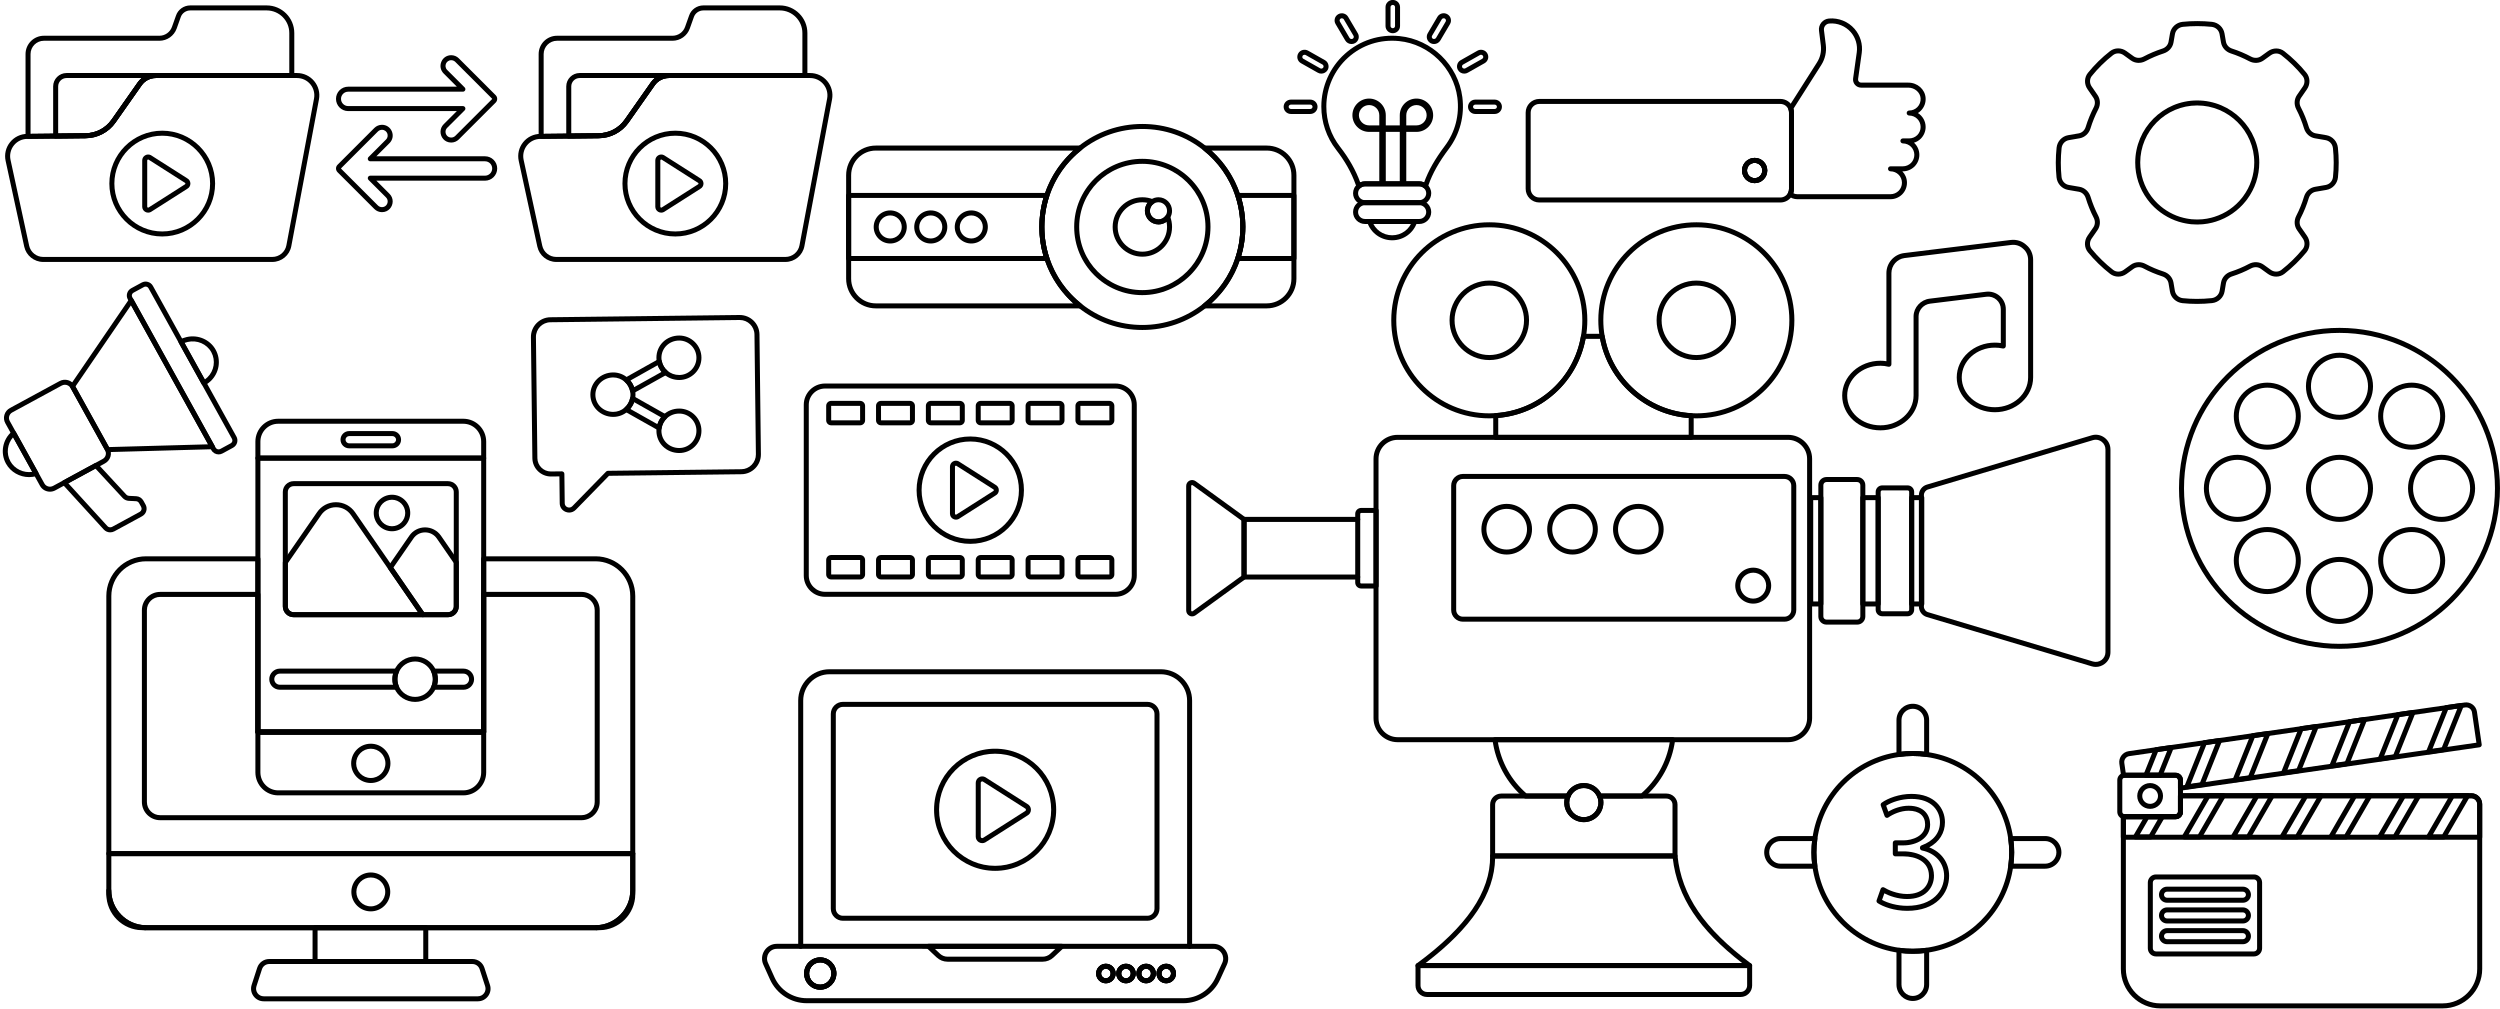 <?xml version="1.0" encoding="UTF-8"?><svg xmlns="http://www.w3.org/2000/svg" xmlns:xlink="http://www.w3.org/1999/xlink" height="402.9" preserveAspectRatio="xMidYMid meet" version="1.0" viewBox="10.1 308.6 998.7 402.9" width="998.7" zoomAndPan="magnify"><g><g><g id="change1_20"><path d="M566.253,404.591c-4.556,0-8.562-2.894-9.97-7.2 c-0.172-0.525,0.114-1.09,0.64-1.261c0.524-0.171,1.09,0.115,1.261,0.64 c1.139,3.482,4.382,5.822,8.069,5.822c3.679,0,6.909-2.339,8.039-5.82 c0.171-0.525,0.734-0.812,1.26-0.642c0.525,0.171,0.813,0.735,0.643,1.26 C574.796,401.697,570.801,404.591,566.253,404.591z"/></g></g><g><g id="change1_84"><path d="M579.463,383.912c-0.231,0-0.458-0.081-0.639-0.23 c-0.497-0.413-1.116-0.64-1.741-0.64h-21.7 c-0.629,0-1.237,0.222-1.714,0.625c-0.223,0.188-0.518,0.27-0.807,0.223 c-0.288-0.047-0.542-0.218-0.693-0.468c-0.203-0.334-0.352-0.646-0.454-0.952 c-0.849-2.424-1.974-4.883-3.342-7.296c-1.271-2.248-2.788-4.508-4.509-6.719 c-3.874-4.987-5.921-10.974-5.921-17.314c0-7.984,3.399-15.632,9.327-20.983 c6.019-5.433,13.813-7.965,21.964-7.131 c12.857,1.312,23.389,11.555,25.041,24.356 c0.96,7.441-0.955,14.792-5.393,20.699c-0.001,0-0.001,0.001-0.001,0.001 c-3.949,5.242-6.537,9.849-8.144,14.496c-0.111,0.318-0.261,0.618-0.446,0.892 c-0.158,0.234-0.407,0.391-0.687,0.431 C579.558,383.908,579.51,383.912,579.463,383.912z M555.383,381.042h21.7 c0.665,0,1.322,0.145,1.929,0.419c1.685-4.69,4.323-9.339,8.272-14.581 c4.122-5.487,5.9-12.321,5.007-19.241 c-1.534-11.89-11.316-21.404-23.26-22.623 c-7.577-0.775-14.827,1.576-20.421,6.625 c-5.508,4.972-8.667,12.08-8.667,19.499c0,5.892,1.901,11.454,5.5,16.087 c1.78,2.287,3.352,4.629,4.67,6.961c1.356,2.393,2.486,4.834,3.361,7.261 C554.071,381.183,554.721,381.042,555.383,381.042z M588.083,367.481h0.01H588.083z"/></g></g><g><g id="change1_79"><path d="M571.876,381.904h-2.595V361.286h-5.588v20.618h-2.594V361.286h-4.06 c-3.693,0-6.678-2.985-6.678-6.654c0-3.67,2.985-6.655,6.655-6.655 c3.693,0,6.677,2.985,6.677,6.655v4.059h5.588v-4.059 c0-3.67,2.985-6.655,6.654-6.655c3.695,0,6.679,2.985,6.679,6.655 c0,3.669-2.984,6.654-6.654,6.654h-4.084V381.904z M571.876,358.69h4.059 c2.262,0,4.084-1.82,4.084-4.059s-1.822-4.061-4.059-4.061 c-2.262,0-4.084,1.822-4.084,4.061V358.69z M557.039,350.571 c-2.262,0-4.083,1.822-4.083,4.061s1.821,4.059,4.06,4.059h4.083v-4.059 C561.099,352.393,559.276,350.571,557.039,350.571"/></g></g><g><g id="change1_27"><path d="M577.083,390.562h-21.7c-2.625,0-4.76-2.136-4.76-4.762 c0-1.438,0.647-2.779,1.776-3.68c0.817-0.69,1.884-1.08,2.983-1.08h21.7 c1.092,0,2.164,0.391,3.019,1.101c1.105,0.91,1.741,2.244,1.741,3.659 C581.843,388.426,579.708,390.562,577.083,390.562z M555.383,383.041 c-0.628,0-1.236,0.222-1.714,0.625c-0.673,0.537-1.046,1.308-1.046,2.134 c0,1.523,1.238,2.762,2.76,2.762h21.7c1.521,0,2.76-1.239,2.76-2.762 c0-0.814-0.37-1.586-1.016-2.118c-0.5-0.415-1.118-0.642-1.744-0.642H555.383z"/></g></g><g><g id="change1_16"><path d="M577.081,398.078h-21.694c-2.625,0-4.761-2.136-4.761-4.762 c0-2.625,2.136-4.761,4.761-4.761h21.694c2.626,0,4.762,2.136,4.762,4.761 C581.842,395.942,579.706,398.078,577.081,398.078z M555.386,390.555 c-1.522,0-2.761,1.239-2.761,2.761c0,1.523,1.238,2.762,2.761,2.762h21.694 c1.522,0,2.762-1.239,2.762-2.762c0-1.522-1.239-2.761-2.762-2.761H555.386z"/></g></g><g><g id="change1_37"><path d="M537.94,338.014c-0.53,0-1.023-0.135-1.469-0.401l-6.665-3.769 c-0.66-0.361-1.149-0.987-1.366-1.753c-0.194-0.773-0.085-1.542,0.3-2.194 c0.785-1.357,2.562-1.826,3.961-1.04l6.687,3.783 c0.666,0.364,1.162,1.01,1.351,1.767c0.21,0.741,0.108,1.514-0.286,2.18 C539.924,337.469,538.963,338.014,537.94,338.014z M531.248,330.478 c-0.316,0-0.623,0.154-0.782,0.429c-0.152,0.259-0.135,0.507-0.095,0.67 c0.062,0.217,0.21,0.412,0.407,0.521l6.698,3.788 c0.452,0.269,1.004,0.101,1.256-0.321c0.114-0.193,0.142-0.403,0.078-0.62 c-0.005-0.015-0.009-0.031-0.013-0.047c-0.053-0.219-0.192-0.405-0.383-0.509 l-6.698-3.789C531.571,330.517,531.409,330.478,531.248,330.478z"/></g></g><g><g id="change1_113"><path d="M550,326.193c-1.028,0-1.984-0.54-2.495-1.41l-3.859-6.545 c-0.401-0.681-0.51-1.49-0.299-2.221c0.169-0.71,0.658-1.345,1.363-1.745 c1.393-0.773,3.159-0.294,3.946,1.066l3.852,6.531 c0.387,0.631,0.5,1.422,0.312,2.171c-0.213,0.761-0.692,1.381-1.357,1.773 C550.984,326.072,550.503,326.193,550,326.193z M546.135,315.902 c-0.152,0-0.307,0.037-0.446,0.115c-0.217,0.123-0.356,0.297-0.408,0.512 c-0.071,0.249-0.034,0.485,0.088,0.694l3.86,6.546 c0.234,0.398,0.821,0.535,1.254,0.302c0.189-0.113,0.338-0.302,0.405-0.543 c0.05-0.202,0.021-0.444-0.087-0.617c-0.004-0.006-0.007-0.012-0.011-0.018 l-3.861-6.547C546.765,316.062,546.454,315.902,546.135,315.902z"/></g></g><g><g id="change1_24"><path d="M533.522,354.132h-7.722c-1.604,0-2.91-1.288-2.91-2.87 s1.306-2.87,2.91-2.87h7.722c1.604,0,2.91,1.288,2.91,2.87 S535.126,354.132,533.522,354.132z M525.8,350.392 c-0.502,0-0.91,0.39-0.91,0.87s0.408,0.87,0.91,0.87h7.722 c0.502,0,0.91-0.39,0.91-0.87s-0.408-0.87-0.91-0.87H525.8z"/></g></g><g><g id="change1_91"><path d="M566.498,321.874c-1.605,0-2.911-1.288-2.911-2.871v-7.562 c0-1.583,1.306-2.87,2.911-2.87c1.594,0,2.891,1.288,2.891,2.87v7.562 C569.389,320.585,568.092,321.874,566.498,321.874z M566.498,310.57 c-0.502,0-0.911,0.39-0.911,0.87v7.562c0,0.48,0.409,0.871,0.911,0.871 c0.491,0,0.891-0.391,0.891-0.871v-7.562 C567.389,310.96,566.99,310.57,566.498,310.57z"/></g></g><g><g id="change1_57"><path d="M595.037,338.013c-1.031,0-1.996-0.556-2.517-1.452 c-0.39-0.682-0.485-1.452-0.274-2.176c0.175-0.733,0.687-1.392,1.393-1.76 l6.657-3.765c0.66-0.383,1.442-0.487,2.201-0.284 c0.745,0.199,1.364,0.672,1.744,1.332c0.381,0.643,0.489,1.394,0.307,2.162 c-0.229,0.787-0.728,1.417-1.383,1.777l-6.681,3.778 C596.064,337.878,595.569,338.013,595.037,338.013z M601.737,330.475 c-0.157,0-0.311,0.041-0.448,0.12l-6.695,3.785 c-0.226,0.118-0.362,0.296-0.415,0.517c-0.07,0.246-0.04,0.465,0.074,0.664 c0.247,0.425,0.84,0.567,1.224,0.335l6.71-3.795 c0.004-0.002,0.009-0.005,0.013-0.007c0.196-0.107,0.348-0.303,0.416-0.537 c0.048-0.208,0.019-0.44-0.101-0.641c-0.119-0.207-0.307-0.348-0.535-0.409 C601.899,330.486,601.817,330.475,601.737,330.475z"/></g></g><g><g id="change1_71"><path d="M607.196,354.132h-7.741c-1.605,0-2.911-1.288-2.911-2.87 s1.306-2.87,2.911-2.87h7.741c1.594,0,2.891,1.288,2.891,2.87 S608.789,354.132,607.196,354.132z M599.455,350.392 c-0.502,0-0.911,0.39-0.911,0.87s0.409,0.87,0.911,0.87h7.741 c0.491,0,0.891-0.39,0.891-0.87s-0.399-0.87-0.891-0.87H599.455z"/></g></g><g><g id="change1_30"><path d="M582.976,326.192c-0.501,0-0.98-0.12-1.425-0.357 c-0.704-0.415-1.184-1.035-1.389-1.766c-0.195-0.782-0.086-1.557,0.301-2.212 l3.86-6.547c0.807-1.363,2.578-1.827,3.948-1.033 c0.671,0.376,1.171,1.018,1.361,1.758c0.203,0.718,0.103,1.508-0.276,2.171 l-3.867,6.56C584.959,325.648,583.998,326.192,582.976,326.192z M586.833,315.896 c-0.315,0-0.626,0.157-0.788,0.431l-3.859,6.547 c-0.118,0.2-0.15,0.443-0.09,0.684c0.06,0.211,0.208,0.401,0.434,0.534 c0.33,0.173,0.986,0.075,1.241-0.35l3.856-6.542 c0.106-0.186,0.139-0.424,0.08-0.625c-0.004-0.013-0.007-0.025-0.011-0.038 c-0.054-0.218-0.201-0.404-0.415-0.523 C587.143,315.934,586.988,315.896,586.833,315.896z"/></g></g><g><g id="change1_157"><path d="M685.694,484.311h-78.08c-0.553,0-1-0.448-1-1v-8.68 c0-0.527,0.408-0.963,0.935-0.998c17.217-1.137,31.251-13.818,34.129-30.839 c0.082-0.481,0.498-0.833,0.986-0.833h7.47c0.488,0,0.904,0.352,0.986,0.833 c2.872,16.967,17.435,29.949,34.628,30.868c0.53,0.028,0.946,0.467,0.946,0.999 v8.65C686.694,483.863,686.247,484.311,685.694,484.311z M608.614,482.311h76.08 v-6.714c-17.424-1.363-32.101-14.473-35.396-31.635h-5.798 c-3.286,17.211-17.449,30.033-34.886,31.595V482.311z"/></g></g><g><g id="change1_76"><path d="M687.774,475.721c-0.72,0-1.43-0.021-2.138-0.062 c-18.114-0.968-33.462-14.649-36.489-32.531 c-0.367-2.138-0.554-4.355-0.554-6.588c0-21.582,17.576-39.14,39.181-39.14 c21.582,0,39.14,17.558,39.14,39.14 C726.914,458.145,709.356,475.721,687.774,475.721z M687.774,399.401 c-20.502,0-37.181,16.661-37.181,37.14c0,2.119,0.177,4.222,0.525,6.251 c2.873,16.969,17.437,29.951,34.629,30.87c0.675,0.039,1.346,0.059,2.026,0.059 c20.479,0,37.14-16.679,37.14-37.181 C724.914,416.062,708.252,399.401,687.774,399.401z"/></g></g><g><g id="change1_59"><path d="M687.759,452.435c-8.757,0-15.881-7.124-15.881-15.881 c0-8.749,7.124-15.867,15.881-15.867c8.749,0,15.867,7.118,15.867,15.867 C703.626,445.311,696.508,452.435,687.759,452.435z M687.759,422.687 c-7.654,0-13.881,6.221-13.881,13.867c0,7.654,6.227,13.881,13.881,13.881 c7.646,0,13.867-6.227,13.867-13.881 C701.626,428.908,695.406,422.687,687.759,422.687z"/></g></g><g><g id="change1_148"><path d="M605.063,475.721c-21.604,0-39.18-17.576-39.18-39.181 c0-21.582,17.576-39.14,39.18-39.14c21.582,0,39.141,17.558,39.141,39.14 c0,2.238-0.187,4.456-0.555,6.591c-3.032,17.935-17.824,31.3-35.97,32.498 C606.821,475.69,605.939,475.721,605.063,475.721z M605.063,399.401 c-20.501,0-37.18,16.661-37.18,37.14c0,20.501,16.679,37.181,37.18,37.181 c0.828,0,1.663-0.029,2.48-0.087c17.222-1.137,31.256-13.818,34.134-30.839 c0.35-2.026,0.526-4.129,0.526-6.254 C642.204,416.062,625.542,399.401,605.063,399.401z"/></g></g><g><g id="change1_107"><path d="M605.05,452.435c-8.757,0-15.881-7.124-15.881-15.881 c0-8.749,7.124-15.867,15.881-15.867c8.749,0,15.867,7.118,15.867,15.867 C620.917,445.311,613.799,452.435,605.05,452.435z M605.05,422.687 c-7.654,0-13.881,6.221-13.881,13.867c0,7.654,6.227,13.881,13.881,13.881 c7.646,0,13.867-6.227,13.867-13.881 C618.917,428.908,612.697,422.687,605.05,422.687z"/></g></g><g><g id="change1_86"><path d="M666.043,627.612h-16.95c-0.406,0-0.772-0.246-0.926-0.622 c-0.889-2.175-2.994-3.58-5.364-3.58c-2.361,0-4.467,1.406-5.364,3.583 c-0.155,0.375-0.52,0.619-0.925,0.619h-16.931 c-0.237,0-0.467-0.084-0.647-0.238c-6.953-5.907-11.43-14.13-12.604-23.155 c-0.037-0.285,0.05-0.573,0.24-0.789c0.189-0.216,0.463-0.34,0.751-0.34 h70.97c0.288,0,0.562,0.124,0.752,0.341c0.189,0.216,0.277,0.504,0.239,0.79 c-1.182,9.007-5.653,17.229-12.592,23.152 C666.511,627.527,666.282,627.612,666.043,627.612z M649.733,625.612h15.938 c6.115-5.331,10.152-12.57,11.463-20.521H608.481 c1.305,7.966,5.346,15.205,11.473,20.521h15.923 c1.333-2.573,3.982-4.201,6.927-4.201 C645.757,621.411,648.409,623.039,649.733,625.612z"/></g></g><g><g id="change1_114"><path d="M724.404,605.09H568.423c-5.31,0-9.63-4.302-9.63-9.589V491.901 c0-5.288,4.32-9.59,9.63-9.59h155.98c5.293,0,9.6,4.302,9.6,9.59 v103.601C734.003,600.789,729.697,605.09,724.404,605.09z M568.423,484.311 c-4.207,0-7.63,3.405-7.63,7.59v103.601c0,4.185,3.423,7.589,7.63,7.589 h155.98c4.19,0,7.6-3.404,7.6-7.589V491.901 c0-4.185-3.409-7.59-7.6-7.59H568.423z"/></g></g><g><g id="change1_11"><path d="M709.041,695.335H576.568c-0.433,0-0.816-0.278-0.95-0.689 c-0.135-0.411,0.011-0.862,0.359-1.118c19.935-14.594,29.55-28.652,29.396-42.978 c-0.003-0.267,0.102-0.524,0.289-0.714c0.188-0.19,0.444-0.297,0.711-0.297 h72.864c0.514,0,0.943,0.388,0.995,0.899 c1.608,15.869,10.678,29.16,29.406,43.094c0.346,0.257,0.488,0.707,0.353,1.117 C709.855,695.059,709.472,695.335,709.041,695.335z M579.578,693.335h126.493 c-17.279-13.396-25.897-26.407-27.729-41.796h-70.973 C607.097,665.6,597.99,679.302,579.578,693.335z"/></g></g><g><g id="change1_48"><path d="M679.233,651.542h-72.859c-0.553,0-1-0.448-1-1v-20.511 c0-2.437,1.982-4.42,4.42-4.42h26.721c0.338,0,0.652,0.17,0.837,0.453 c0.185,0.283,0.215,0.639,0.079,0.948c-0.297,0.678-0.447,1.421-0.447,2.208 c0,3.204,2.611,5.811,5.82,5.811s5.82-2.607,5.82-5.811 c0-0.789-0.15-1.532-0.446-2.208c-0.136-0.309-0.105-0.666,0.079-0.948 c0.185-0.282,0.499-0.453,0.837-0.453h26.72c2.438,0,4.42,1.983,4.42,4.42 v20.511C680.233,651.094,679.786,651.542,679.233,651.542z M607.373,649.542h70.859 v-19.511c0-1.334-1.086-2.42-2.42-2.42h-25.354 c0.109,0.52,0.165,1.057,0.165,1.609c0,4.307-3.508,7.811-7.82,7.811 s-7.82-3.504-7.82-7.811c0-0.552,0.056-1.09,0.166-1.609H609.793 c-1.334,0-2.42,1.085-2.42,2.42V649.542z"/></g></g><g><g id="change1_132"><path d="M705.47,706.873H580.139c-2.521,0-4.571-2.05-4.571-4.57v-7.966 c0-0.552,0.447-1,1-1h132.474c0.553,0,1,0.448,1,1v7.966 C710.041,704.822,707.991,706.873,705.47,706.873z M577.568,695.336v6.966 c0,1.417,1.153,2.57,2.571,2.57h125.331c1.418,0,2.571-1.153,2.571-2.57 v-6.966H577.568z"/></g></g><g><g id="change1_45"><path d="M737.494,550.88h-4.05c-0.553,0-1-0.448-1-1v-42.479c0-0.552,0.447-1,1-1h4.05 c0.553,0,1,0.448,1,1v42.479C738.494,550.433,738.046,550.88,737.494,550.88z M734.444,548.88h2.05v-40.479h-2.05V548.88z"/></g></g><g><g id="change1_100"><path d="M760.393,550.88h-6.129c-0.553,0-1-0.448-1-1v-42.479c0-0.552,0.447-1,1-1h6.129 c0.553,0,1,0.448,1,1v42.479C761.393,550.433,760.946,550.88,760.393,550.88z M755.264,548.88h4.129v-40.479h-4.129V548.88z"/></g></g><g><g id="change1_139"><path d="M777.813,550.88h-4.039c-0.553,0-1-0.448-1-1v-42.479c0-0.552,0.447-1,1-1h4.039 c0.553,0,1,0.448,1,1v42.479C778.813,550.433,778.366,550.88,777.813,550.88z M774.774,548.88h2.039v-40.479h-2.039V548.88z"/></g></g><g><g id="change1_150"><path d="M847.328,575.019c-0.566,0-1.138-0.083-1.699-0.251l-65.859-19.695 c-1.832-0.547-3.111-2.265-3.111-4.178v-44.509 c0-1.913,1.279-3.631,3.111-4.178l65.859-19.695 c1.796-0.538,3.688-0.203,5.19,0.917c1.503,1.119,2.365,2.836,2.365,4.71v81 c0,1.875-0.862,3.592-2.365,4.711C849.787,574.62,848.57,575.019,847.328,575.019 z M847.322,484.264c-0.373,0-0.75,0.054-1.121,0.165l-65.859,19.695 c-0.991,0.296-1.684,1.226-1.684,2.262v44.509c0,1.036,0.692,1.966,1.684,2.261 l65.859,19.696c1.188,0.355,2.433,0.134,3.424-0.604 c0.991-0.739,1.56-1.871,1.56-3.107v-81c0-1.236-0.568-2.368-1.56-3.106 C848.944,484.527,848.141,484.264,847.322,484.264z"/></g></g><g><g id="change1_87"><path d="M752.024,558.122h-12.291c-1.787,0-3.24-1.454-3.24-3.241v-52.479 c0-1.786,1.453-3.239,3.24-3.239h12.291c1.787,0,3.24,1.453,3.24,3.239v52.479 C755.264,556.667,753.811,558.122,752.024,558.122z M739.733,501.162 c-0.684,0-1.24,0.556-1.24,1.239v52.479c0,0.684,0.557,1.241,1.24,1.241 h12.291c0.684,0,1.24-0.557,1.24-1.241v-52.479 c0-0.683-0.557-1.239-1.24-1.239H739.733z"/></g></g><g><g id="change1_41"><path d="M772.154,554.782h-10.14c-1.445,0-2.621-1.171-2.621-2.61v-47.061 c0-1.439,1.176-2.609,2.621-2.609h10.14c1.444,0,2.62,1.171,2.62,2.609v47.061 C774.774,553.611,773.598,554.782,772.154,554.782z M762.014,504.501 c-0.343,0-0.621,0.273-0.621,0.609v47.061c0,0.336,0.278,0.61,0.621,0.61 h10.14c0.342,0,0.62-0.274,0.62-0.61v-47.061 c0-0.336-0.278-0.609-0.62-0.609H762.014z"/></g></g><g><g id="change1_80"><path d="M552.484,540.111h-45.41c-0.553,0-1-0.448-1-1V516.09c0-0.552,0.447-1,1-1h45.41 c0.553,0,1,0.448,1,1s-0.447,1-1,1h-44.41v21.021h44.41c0.553,0,1,0.448,1,1 S553.037,540.111,552.484,540.111z"/></g></g><g><g id="change1_118"><path d="M486.329,554.844c-0.366,0-0.735-0.086-1.077-0.26 c-0.798-0.407-1.294-1.216-1.294-2.112V502.731c0-0.896,0.496-1.704,1.294-2.111 s1.744-0.332,2.468,0.195l19.938,14.469c0.26,0.188,0.413,0.489,0.413,0.809 v23.018c0,0.32-0.153,0.621-0.413,0.809l-19.939,14.471 C487.305,554.691,486.819,554.844,486.329,554.844z M486.33,502.36 c-0.071,0-0.132,0.022-0.171,0.042c-0.075,0.039-0.202,0.132-0.202,0.329 v49.741c0,0.198,0.127,0.292,0.202,0.33c0.075,0.038,0.223,0.087,0.384-0.03 l19.527-14.171v-21.998l-19.526-14.17 C486.468,502.378,486.395,502.36,486.33,502.36z"/></g></g><g><g id="change1_68"><path d="M559.829,543.696h-5.973c-1.309,0-2.374-1.065-2.374-2.374v-27.44 c0-1.309,1.065-2.373,2.374-2.373h5.973c0.553,0,1,0.448,1,1v30.188 C560.829,543.248,560.381,543.696,559.829,543.696z M553.856,513.508 c-0.213,0-0.374,0.16-0.374,0.373v27.44c0,0.177,0.153,0.374,0.374,0.374 h4.973v-28.188H553.856z"/></g></g><g><g id="change1_123"><path d="M722.969,556.954H594.489c-2.576,0-4.673-2.097-4.673-4.674v-49.675 c0-2.577,2.097-4.674,4.673-4.674h128.48c2.595,0,4.705,2.097,4.705,4.674 v49.675C727.674,554.857,725.564,556.954,722.969,556.954z M594.489,499.931 c-1.474,0-2.673,1.199-2.673,2.674v49.675c0,1.474,1.199,2.674,2.673,2.674 h128.48c1.491,0,2.705-1.199,2.705-2.674v-49.675 c0-1.474-1.214-2.674-2.705-2.674H594.489z"/></g></g><g><g id="change1_34"><path d="M611.999,530.13c-5.577,0-10.114-4.538-10.114-10.115 c0-5.583,4.537-10.126,10.114-10.126s10.114,4.542,10.114,10.126 C622.114,525.593,617.577,530.13,611.999,530.13z M611.999,511.889 c-4.475,0-8.114,3.645-8.114,8.126c0,4.475,3.64,8.115,8.114,8.115 s8.114-3.64,8.114-8.115C620.114,515.534,616.474,511.889,611.999,511.889z"/></g></g><g><g id="change1_49"><path d="M638.29,530.13c-5.576,0-10.113-4.538-10.113-10.115 c0-5.583,4.537-10.126,10.113-10.126c5.577,0,10.115,4.542,10.115,10.126 C648.406,525.593,643.868,530.13,638.29,530.13z M638.29,511.889 c-4.474,0-8.113,3.645-8.113,8.126c0,4.475,3.64,8.115,8.113,8.115 c4.475,0,8.115-3.64,8.115-8.115C646.406,515.534,642.765,511.889,638.29,511.889 z"/></g></g><g><g id="change1_140"><path d="M664.582,530.13c-5.577,0-10.114-4.538-10.114-10.115 c0-5.583,4.537-10.126,10.114-10.126s10.114,4.542,10.114,10.126 C674.697,525.593,670.16,530.13,664.582,530.13z M664.582,511.889 c-4.475,0-8.114,3.645-8.114,8.126c0,4.475,3.64,8.115,8.114,8.115 s8.114-3.64,8.114-8.115C672.697,515.534,669.057,511.889,664.582,511.889z"/></g></g><g><g id="change1_168"><path d="M710.473,549.737c-3.958,0-7.178-3.22-7.178-7.179 c0-3.963,3.22-7.187,7.178-7.187s7.178,3.224,7.178,7.187 C717.651,546.516,714.431,549.737,710.473,549.737z M710.473,537.372 c-2.855,0-5.178,2.327-5.178,5.187c0,2.855,2.322,5.179,5.178,5.179 s5.178-2.323,5.178-5.179C715.651,539.698,713.329,537.372,710.473,537.372z"/></g></g><g><g id="change1_164"><path d="M642.803,637.032c-4.312,0-7.82-3.504-7.82-7.812 c0-1.067,0.207-2.08,0.615-3.01c1.2-2.907,4.031-4.799,7.205-4.799 c3.186,0,6.019,1.893,7.216,4.823c0.397,0.906,0.604,1.918,0.604,2.987 C650.623,633.528,647.116,637.032,642.803,637.032z M642.803,623.411 c-2.361,0-4.467,1.406-5.364,3.583c-0.306,0.696-0.456,1.439-0.456,2.227 c0,3.205,2.611,5.812,5.82,5.812s5.82-2.607,5.82-5.812 c0-0.79-0.15-1.532-0.446-2.207C647.279,624.816,645.173,623.411,642.803,623.411z"/></g></g><g><g id="change1_119"><path d="M985.944,711.43H873.093c-8.685,0-15.75-7.065-15.75-15.75v-60.898 c0-0.318,0.151-0.617,0.407-0.805c0.256-0.189,0.586-0.244,0.89-0.15 c0.052,0.016,0.124,0.024,0.214,0.024h20.359c0.519,0,0.94-0.426,0.94-0.95 v-6.42c0-0.552,0.447-1,1-1h116.17c2.41,0,4.37,1.965,4.37,4.38v65.819 C1001.694,704.365,994.628,711.43,985.944,711.43z M859.343,635.851v59.829 c0,7.582,6.168,13.75,13.75,13.75h112.851c7.582,0,13.75-6.168,13.75-13.75v-65.819 c0-1.312-1.063-2.38-2.37-2.38H882.154v5.42 c0,1.627-1.319,2.95-2.94,2.95H859.343z"/></g></g><g><g id="change1_93"><path d="M910.52,690.682h-39.163c-1.789,0-3.245-1.456-3.245-3.246v-26.273 c0-1.789,1.456-3.244,3.245-3.244h39.163c1.789,0,3.245,1.455,3.245,3.244 v26.273C913.765,689.226,912.309,690.682,910.52,690.682z M871.357,659.918 c-0.687,0-1.245,0.558-1.245,1.244v26.273c0,0.687,0.559,1.246,1.245,1.246 h39.163c0.687,0,1.245-0.559,1.245-1.246v-26.273 c0-0.686-0.559-1.244-1.245-1.244H871.357z"/></g></g><g><g id="change1_110"><path d="M906.094,669.231h-30.312c-1.771,0-3.212-1.441-3.212-3.213 c0-0.858,0.335-1.666,0.942-2.273c0.604-0.608,1.411-0.943,2.27-0.943h30.312 c1.771,0,3.212,1.443,3.212,3.217c0,0.856-0.335,1.662-0.942,2.27 C907.755,668.896,906.95,669.231,906.094,669.231z M875.783,664.801 c-0.322,0-0.625,0.126-0.854,0.356c-0.231,0.232-0.358,0.537-0.358,0.861 c0,0.669,0.544,1.213,1.212,1.213h30.312c0.321,0,0.625-0.127,0.855-0.357 c0.229-0.23,0.356-0.534,0.356-0.855c0-0.671-0.544-1.217-1.212-1.217H875.783 z"/></g></g><g><g id="change1_124"><path d="M906.094,677.514h-30.312c-1.771,0-3.212-1.441-3.212-3.213 c0-0.858,0.335-1.666,0.942-2.273c0.604-0.608,1.411-0.943,2.27-0.943h30.312 c1.771,0,3.212,1.443,3.212,3.217c0,0.856-0.335,1.662-0.942,2.27 C907.757,677.179,906.951,677.514,906.094,677.514z M875.783,673.084 c-0.322,0-0.625,0.126-0.854,0.356c-0.231,0.232-0.358,0.537-0.358,0.861 c0,0.669,0.544,1.213,1.212,1.213h30.312c0.321,0,0.625-0.127,0.854-0.357 c0.23-0.231,0.357-0.534,0.357-0.856c0-0.671-0.544-1.217-1.212-1.217H875.783 z"/></g></g><g><g id="change1_120"><path d="M906.094,685.797h-30.312c-1.771,0-3.212-1.441-3.212-3.213 c0-0.858,0.335-1.666,0.942-2.273c0.604-0.607,1.41-0.942,2.27-0.942h30.312 c1.771,0,3.212,1.443,3.212,3.216c0,0.857-0.335,1.664-0.943,2.271 C907.757,685.462,906.951,685.797,906.094,685.797z M875.783,681.369 c-0.323,0-0.626,0.126-0.854,0.355c-0.231,0.232-0.358,0.537-0.358,0.861 c0,0.669,0.544,1.213,1.212,1.213h30.312c0.321,0,0.625-0.127,0.854-0.357 c0.231-0.23,0.357-0.534,0.357-0.856c0-0.67-0.544-1.216-1.212-1.216H875.783 z"/></g></g><g><g id="change1_66"><path d="M1000.694,644.061H858.343c-0.553,0-1-0.448-1-1v-8.279 c0-0.318,0.151-0.617,0.407-0.805c0.256-0.189,0.586-0.244,0.89-0.15 c0.052,0.016,0.124,0.024,0.214,0.024h20.359c0.519,0,0.94-0.426,0.94-0.95 v-6.42c0-0.552,0.447-1,1-1h116.17c2.41,0,4.37,1.965,4.37,4.38v13.2 C1001.694,643.613,1001.247,644.061,1000.694,644.061z M859.343,642.061h140.351v-12.2 c0-1.312-1.063-2.38-2.37-2.38H882.154v5.42 c0,1.627-1.319,2.95-2.94,2.95h-19.87V642.061z"/></g></g><g><g id="change1_99"><path d="M869.244,643.92h-6.07c-0.357,0-0.688-0.191-0.866-0.5 s-0.179-0.691,0.001-1l4.67-8.069c0.179-0.309,0.509-0.499,0.865-0.499 h6.07c0.357,0,0.688,0.191,0.866,0.5s0.179,0.691-0.001,1l-4.67,8.069 C869.93,643.73,869.6,643.92,869.244,643.92z M864.908,641.92h3.76 l3.512-6.069h-3.76L864.908,641.92z"/></g></g><g><g id="change1_169"><path d="M888.757,643.918h-6.066c-0.357,0-0.688-0.191-0.866-0.5 c-0.179-0.31-0.179-0.691,0.001-1l9.522-16.445 c0.179-0.309,0.509-0.499,0.865-0.499h6.066c0.357,0,0.688,0.191,0.866,0.5 c0.179,0.31,0.179,0.691-0.001,1l-9.522,16.445 C889.444,643.728,889.114,643.918,888.757,643.918z M884.425,641.918h3.756 l8.364-14.445h-3.756L884.425,641.918z"/></g></g><g><g id="change1_53"><path d="M908.274,643.918h-6.066c-0.357,0-0.688-0.191-0.866-0.5 c-0.179-0.31-0.179-0.691,0.001-1l9.522-16.445 c0.179-0.309,0.509-0.499,0.865-0.499h6.066c0.357,0,0.688,0.191,0.866,0.5 c0.179,0.31,0.179,0.691-0.001,1l-9.522,16.445 C908.96,643.728,908.63,643.918,908.274,643.918z M903.942,641.918h3.756 l8.364-14.445h-3.756L903.942,641.918z"/></g></g><g><g id="change1_83"><path d="M927.79,643.918h-6.066c-0.357,0-0.688-0.191-0.866-0.5 c-0.179-0.31-0.179-0.691,0.001-1l9.522-16.445 c0.179-0.309,0.509-0.499,0.865-0.499h6.066c0.357,0,0.688,0.191,0.866,0.5 c0.179,0.31,0.179,0.691-0.001,1l-9.522,16.445 C928.477,643.728,928.147,643.918,927.79,643.918z M923.458,641.918h3.756 l8.364-14.445h-3.756L923.458,641.918z"/></g></g><g><g id="change1_125"><path d="M947.307,643.918h-6.066c-0.357,0-0.688-0.191-0.866-0.5 c-0.179-0.31-0.179-0.691,0.001-1l9.521-16.445 c0.179-0.309,0.509-0.499,0.865-0.499h6.067c0.357,0,0.688,0.191,0.866,0.5 c0.179,0.31,0.179,0.691-0.001,1l-9.522,16.445 C947.994,643.728,947.664,643.918,947.307,643.918z M942.975,641.918h3.756 l8.364-14.445h-3.757L942.975,641.918z"/></g></g><g><g id="change1_29"><path d="M966.824,643.918h-6.066c-0.357,0-0.688-0.191-0.866-0.5 c-0.179-0.31-0.179-0.691,0.001-1l9.521-16.445 c0.179-0.309,0.509-0.499,0.865-0.499h6.067c0.357,0,0.688,0.191,0.866,0.5 c0.179,0.31,0.179,0.691-0.001,1l-9.522,16.445 C967.51,643.728,967.18,643.918,966.824,643.918z M962.492,641.918h3.756 l8.364-14.445h-3.757L962.492,641.918z"/></g></g><g><g id="change1_23"><path d="M986.34,643.918h-6.067c-0.357,0-0.688-0.191-0.866-0.5 c-0.179-0.31-0.179-0.691,0.001-1l9.522-16.445 c0.179-0.309,0.509-0.499,0.865-0.499h6.066c0.357,0,0.688,0.191,0.866,0.5 c0.179,0.31,0.179,0.691-0.001,1l-9.521,16.445 C987.027,643.728,986.697,643.918,986.34,643.918z M982.007,641.918h3.757 l8.363-14.445h-3.756L982.007,641.918z"/></g></g><g><g id="change1_130"><path d="M881.154,624.451c-0.239,0-0.472-0.085-0.654-0.244 c-0.22-0.19-0.346-0.466-0.346-0.756v-3.21c0-0.518-0.422-0.939-0.94-0.939 h-20.359c-0.064,0-0.133,0.008-0.219,0.027c-0.273,0.059-0.554,0.002-0.782-0.156 c-0.228-0.158-0.38-0.404-0.419-0.678l-0.7-4.85 c-0.336-2.392,1.326-4.616,3.705-4.962l16.736-2.421 c0.044-0.013,0.089-0.023,0.136-0.029l117.329-17 c1.149-0.17,2.308,0.123,3.247,0.825c0.938,0.702,1.544,1.727,1.707,2.886 l1.898,13.054c0.038,0.263-0.029,0.53-0.188,0.742 c-0.159,0.213-0.396,0.354-0.658,0.392l-119.35,17.311 C881.249,624.447,881.202,624.451,881.154,624.451z M859.282,617.301h19.932 c1.621,0,2.94,1.319,2.94,2.939v2.054l117.216-17.001l-1.755-12.069 c-0.09-0.632-0.418-1.188-0.927-1.568c-0.508-0.38-1.132-0.537-1.759-0.447 l-117.198,16.981c-0.043,0.013-0.088,0.022-0.134,0.029l-16.87,2.44 c-1.293,0.188-2.196,1.4-2.014,2.701L859.282,617.301z"/></g></g><g><g id="change1_15"><path d="M873.014,619.3h-5.66c-0.332,0-0.643-0.165-0.828-0.44 c-0.187-0.275-0.224-0.625-0.1-0.933l4.075-10.163 c0.122-0.344,0.424-0.61,0.799-0.664l6.01-0.87 c0.288-0.041,0.579,0.044,0.798,0.234c0.22,0.19,0.346,0.466,0.346,0.756 v0.012c0,0.127-0.024,0.254-0.072,0.372l-4.439,11.068 C873.79,619.052,873.422,619.3,873.014,619.3z M868.832,617.3h3.505l3.547-8.843 l-3.722,0.539L868.832,617.3z"/></g></g><g><g id="change1_2"><path d="M883.698,623.933c-0.304,0-0.595-0.139-0.786-0.381 c-0.221-0.281-0.275-0.658-0.143-0.99l7.064-17.643 c0.133-0.331,0.433-0.567,0.785-0.618l6.004-0.87 c0.35-0.051,0.708,0.09,0.93,0.371c0.221,0.281,0.275,0.658,0.143,0.99 l-7.064,17.643c-0.133,0.331-0.433,0.567-0.785,0.618l-6.004,0.87 C883.793,623.93,883.746,623.933,883.698,623.933z M891.476,606.198l-6.205,15.497 l3.717-0.539l6.205-15.497L891.476,606.198z"/></g></g><g><g id="change1_166"><path d="M903.012,621.133c-0.304,0-0.595-0.139-0.786-0.381 c-0.221-0.281-0.275-0.658-0.143-0.99l7.064-17.643 c0.133-0.331,0.433-0.567,0.785-0.618l6.004-0.87 c0.35-0.052,0.708,0.09,0.93,0.371c0.221,0.281,0.275,0.658,0.143,0.99 l-7.064,17.643c-0.133,0.331-0.433,0.567-0.785,0.618l-6.004,0.87 C903.108,621.13,903.06,621.133,903.012,621.133z M910.79,603.398l-6.205,15.497 l3.717-0.539l6.205-15.497L910.79,603.398z"/></g></g><g><g id="change1_73"><path d="M922.327,618.333c-0.304,0-0.595-0.139-0.786-0.381 c-0.221-0.281-0.275-0.658-0.143-0.99l7.064-17.643 c0.133-0.331,0.433-0.567,0.785-0.618l6.004-0.87 c0.35-0.052,0.708,0.09,0.93,0.371c0.221,0.281,0.275,0.658,0.143,0.99 l-7.064,17.643c-0.133,0.331-0.433,0.567-0.785,0.618l-6.004,0.87 C922.422,618.33,922.374,618.333,922.327,618.333z M930.105,600.598l-6.205,15.497 l3.717-0.539l6.205-15.497L930.105,600.598z"/></g></g><g><g id="change1_94"><path d="M941.642,615.534c-0.304,0-0.595-0.139-0.786-0.381 c-0.221-0.281-0.275-0.658-0.143-0.99l7.064-17.643 c0.133-0.331,0.433-0.567,0.785-0.618l6.004-0.87 c0.349-0.052,0.708,0.09,0.93,0.371c0.221,0.281,0.275,0.658,0.143,0.99 l-7.064,17.643c-0.133,0.331-0.433,0.567-0.785,0.618l-6.004,0.87 C941.738,615.53,941.69,615.534,941.642,615.534z M949.42,597.798l-6.205,15.497 l3.717-0.539l6.205-15.497L949.42,597.798z"/></g></g><g><g id="change1_64"><path d="M960.956,612.734c-0.304,0-0.595-0.139-0.786-0.381 c-0.221-0.281-0.275-0.658-0.143-0.99l7.064-17.642 c0.133-0.331,0.432-0.567,0.785-0.618l6.004-0.871 c0.349-0.05,0.708,0.09,0.93,0.371c0.221,0.281,0.275,0.658,0.143,0.99 l-7.064,17.643c-0.133,0.331-0.433,0.567-0.785,0.618l-6.004,0.87 C961.052,612.73,961.004,612.734,960.956,612.734z M968.735,594.999l-6.205,15.496 l3.717-0.539l6.205-15.497L968.735,594.999z"/></g></g><g><g id="change1_8"><path d="M980.271,609.934c-0.304,0-0.595-0.139-0.786-0.381 c-0.221-0.281-0.275-0.658-0.143-0.99l7.064-17.642 c0.133-0.331,0.432-0.567,0.785-0.618l6.004-0.871 c0.349-0.05,0.708,0.09,0.93,0.371c0.221,0.281,0.275,0.658,0.143,0.99 l-7.064,17.643c-0.133,0.331-0.433,0.567-0.785,0.618l-6.004,0.87 C980.367,609.931,980.319,609.934,980.271,609.934z M988.049,592.199l-6.205,15.496 l3.717-0.539l6.205-15.497L988.049,592.199z"/></g></g><g><g id="change1_137"><path d="M879.213,635.851h-20.359c-0.299,0-0.564-0.038-0.812-0.117 c-1.234-0.326-2.128-1.496-2.128-2.833v-12.66c0-1.37,0.966-2.575,2.296-2.866 c0.228-0.049,0.438-0.073,0.645-0.073h20.359c1.621,0,2.94,1.319,2.94,2.939 v12.66C882.154,634.528,880.834,635.851,879.213,635.851z M858.854,619.301 c-0.064,0-0.133,0.008-0.219,0.027c-0.417,0.091-0.722,0.475-0.722,0.912v12.66 c0,0.424,0.288,0.808,0.686,0.913c0.096,0.029,0.166,0.037,0.255,0.037h20.359 c0.519,0,0.94-0.426,0.94-0.95v-12.66c0-0.518-0.422-0.939-0.94-0.939 H858.854z"/></g></g><g><g id="change1_61"><path d="M869.034,631.726c-2.841,0-5.151-2.311-5.151-5.151 c0-2.843,2.311-5.156,5.151-5.156s5.151,2.313,5.151,5.156 C874.185,629.415,871.874,631.726,869.034,631.726z M869.034,623.418 c-1.737,0-3.151,1.416-3.151,3.156c0,1.738,1.414,3.151,3.151,3.151 s3.151-1.414,3.151-3.151C872.185,624.834,870.771,623.418,869.034,623.418z"/></g></g><g><g id="change1_65"><path d="M485.324,687.64c-0.553,0-1-0.448-1-1v-98.18 c0-5.795-4.715-10.509-10.511-10.509H341.444c-5.779,0-10.48,4.714-10.48,10.509 v98.18c0,0.552-0.447,1-1,1s-1-0.448-1-1v-98.18c0-6.897,5.599-12.509,12.48-12.509 h132.369c6.898,0,12.511,5.611,12.511,12.509v98.18 C486.324,687.192,485.876,687.64,485.324,687.64z"/></g></g><g><g id="change1_28"><path d="M468.464,676.426H346.819c-2.663,0-4.83-2.167-4.83-4.83v-77.789 c0-2.663,2.167-4.83,4.83-4.83h121.646c2.663,0,4.83,2.167,4.83,4.83 v77.789C473.294,674.26,471.127,676.426,468.464,676.426z M346.819,590.977 c-1.561,0-2.83,1.27-2.83,2.83v77.789c0,1.561,1.27,2.83,2.83,2.83 h121.646c1.561,0,2.83-1.27,2.83-2.83v-77.789 c0-1.561-1.27-2.83-2.83-2.83H346.819z"/></g></g><g><g id="change1_121"><path d="M482.854,709.362H332.364c-6.3,0-12.059-3.728-14.671-9.498l-2.661-5.903 c-0.824-1.821-0.664-3.922,0.431-5.619c1.091-1.692,2.938-2.702,4.941-2.702 H494.864c1.999,0,3.843,1.01,4.933,2.701c1.094,1.698,1.254,3.8,0.428,5.622 l-2.701,5.904C494.912,705.634,489.153,709.362,482.854,709.362z M320.404,687.64 c-1.341,0-2.529,0.651-3.261,1.786c-0.725,1.123-0.832,2.511-0.288,3.712 l2.661,5.903c2.288,5.054,7.331,8.321,12.848,8.321h150.49 c5.516,0,10.56-3.267,12.849-8.323l2.701-5.905 c0.543-1.198,0.436-2.586-0.289-3.71c-0.73-1.134-1.916-1.784-3.251-1.784 H320.404z M337.753,703.952c-3.54,0-6.42-2.903-6.42-6.471 c0-3.54,2.88-6.42,6.42-6.42c3.567,0,6.47,2.88,6.47,6.42 C344.223,701.049,341.321,703.952,337.753,703.952z M337.753,693.061 c-2.438,0-4.42,1.983-4.42,4.42c0,2.465,1.982,4.471,4.42,4.471 c2.465,0,4.47-2.006,4.47-4.471C342.223,695.002,340.26,693.061,337.753,693.061z M475.973,701.401c-2.14,0-3.88-1.754-3.88-3.909 c0-2.145,1.74-3.891,3.88-3.891c2.156,0,3.91,1.745,3.91,3.891 C479.883,699.647,478.129,701.401,475.973,701.401z M475.973,695.601 c-1.036,0-1.88,0.848-1.88,1.891c0,1.053,0.844,1.909,1.88,1.909 c1.071,0,1.91-0.839,1.91-1.909C477.883,696.432,477.044,695.601,475.973,695.601z M467.944,701.401c-2.146,0-3.891-1.754-3.891-3.909 c0-2.145,1.745-3.891,3.891-3.891c2.156,0,3.91,1.745,3.91,3.891 C471.854,699.647,470.1,701.401,467.944,701.401z M467.944,695.601 c-1.043,0-1.891,0.848-1.891,1.891c0,1.053,0.848,1.909,1.891,1.909 c1.054,0,1.91-0.856,1.91-1.909C469.854,696.432,469.015,695.601,467.944,695.601 z M459.904,701.401c-2.145,0-3.89-1.754-3.89-3.909 c0-2.145,1.745-3.891,3.89-3.891c2.155,0,3.909,1.745,3.909,3.891 C463.813,699.647,462.059,701.401,459.904,701.401z M459.904,695.601 c-1.042,0-1.89,0.848-1.89,1.891c0,1.053,0.848,1.909,1.89,1.909 c1.053,0,1.909-0.856,1.909-1.909C461.813,696.432,460.974,695.601,459.904,695.601z M451.864,701.401c-2.14,0-3.881-1.754-3.881-3.909 c0-2.145,1.741-3.891,3.881-3.891c2.161,0,3.92,1.745,3.92,3.891 C455.784,699.647,454.025,701.401,451.864,701.401z M451.864,695.601 c-1.037,0-1.881,0.848-1.881,1.891c0,1.053,0.844,1.909,1.881,1.909 c1.059,0,1.92-0.856,1.92-1.909C453.784,696.432,452.94,695.601,451.864,695.601z"/></g></g><g><g id="change1_32"><path d="M337.753,703.952c-3.54,0-6.42-2.903-6.42-6.471 c0-3.54,2.88-6.42,6.42-6.42c3.567,0,6.47,2.88,6.47,6.42 C344.223,701.049,341.321,703.952,337.753,703.952z M337.753,693.061 c-2.438,0-4.42,1.983-4.42,4.42c0,2.465,1.982,4.471,4.42,4.471 c2.465,0,4.47-2.006,4.47-4.471C342.223,695.002,340.26,693.061,337.753,693.061z"/></g></g><g><g id="change1_1"><path d="M451.864,701.401c-2.14,0-3.881-1.754-3.881-3.91 c0-2.145,1.741-3.89,3.881-3.89c2.161,0,3.92,1.745,3.92,3.89 C455.784,699.647,454.025,701.401,451.864,701.401z M451.864,695.601 c-1.037,0-1.881,0.848-1.881,1.89c0,1.053,0.844,1.91,1.881,1.91 c1.059,0,1.92-0.857,1.92-1.91C453.784,696.431,452.94,695.601,451.864,695.601z"/></g></g><g><g id="change1_127"><path d="M459.904,701.401c-2.145,0-3.89-1.754-3.89-3.91 c0-2.145,1.745-3.89,3.89-3.89c2.155,0,3.909,1.745,3.909,3.89 C463.813,699.647,462.059,701.401,459.904,701.401z M459.904,695.601 c-1.042,0-1.89,0.848-1.89,1.89c0,1.053,0.848,1.91,1.89,1.91 c1.053,0,1.909-0.857,1.909-1.91C461.813,696.431,460.974,695.601,459.904,695.601z"/></g></g><g><g id="change1_17"><path d="M467.944,701.401c-2.146,0-3.891-1.754-3.891-3.91 c0-2.145,1.745-3.89,3.891-3.89c2.156,0,3.91,1.745,3.91,3.89 C471.854,699.647,470.1,701.401,467.944,701.401z M467.944,695.601 c-1.043,0-1.891,0.848-1.891,1.89c0,1.053,0.848,1.91,1.891,1.91 c1.054,0,1.91-0.857,1.91-1.91C469.854,696.431,469.015,695.601,467.944,695.601 z"/></g></g><g><g id="change1_25"><path d="M475.973,701.401c-2.14,0-3.88-1.754-3.88-3.91 c0-2.145,1.74-3.89,3.88-3.89c2.156,0,3.91,1.745,3.91,3.89 C479.883,699.647,478.129,701.401,475.973,701.401z M475.973,695.601 c-1.036,0-1.88,0.848-1.88,1.89c0,1.053,0.844,1.91,1.88,1.91 c1.071,0,1.91-0.839,1.91-1.91C477.883,696.431,477.044,695.601,475.973,695.601z"/></g></g><g><g id="change1_21"><path d="M426.643,692.782h-38.02c-1.631,0-3.185-0.615-4.374-1.731l-3.931-3.682 c-0.299-0.281-0.396-0.716-0.245-1.097c0.15-0.382,0.52-0.632,0.93-0.632 h53.25c0.41,0,0.779,0.25,0.93,0.632c0.151,0.381,0.054,0.816-0.245,1.097 l-3.92,3.681C429.829,692.167,428.275,692.782,426.643,692.782z M383.531,687.64 l2.086,1.951c0.818,0.768,1.886,1.19,3.007,1.19h38.02 c1.121,0,2.189-0.422,3.006-1.189l2.077-1.952H383.531z"/></g></g><g><g id="change1_161"><path d="M337.753,703.952c-3.54,0-6.42-2.903-6.42-6.471 c0-3.54,2.88-6.42,6.42-6.42c3.567,0,6.47,2.88,6.47,6.42 C344.223,701.049,341.321,703.952,337.753,703.952z M337.753,693.061 c-2.438,0-4.42,1.983-4.42,4.42c0,2.465,1.982,4.471,4.42,4.471 c2.465,0,4.47-2.006,4.47-4.471C342.223,695.002,340.26,693.061,337.753,693.061z"/></g></g><g><g id="change1_111"><path d="M451.864,701.401c-2.14,0-3.881-1.754-3.881-3.91 c0-2.145,1.741-3.89,3.881-3.89c2.161,0,3.92,1.745,3.92,3.89 C455.784,699.647,454.025,701.401,451.864,701.401z M451.864,695.601 c-1.037,0-1.881,0.848-1.881,1.89c0,1.053,0.844,1.91,1.881,1.91 c1.059,0,1.92-0.857,1.92-1.91C453.784,696.431,452.94,695.601,451.864,695.601z"/></g></g><g><g id="change1_101"><path d="M459.904,701.401c-2.145,0-3.89-1.754-3.89-3.91 c0-2.145,1.745-3.89,3.89-3.89c2.155,0,3.909,1.745,3.909,3.89 C463.813,699.647,462.059,701.401,459.904,701.401z M459.904,695.601 c-1.042,0-1.89,0.848-1.89,1.89c0,1.053,0.848,1.91,1.89,1.91 c1.053,0,1.909-0.857,1.909-1.91C461.813,696.431,460.974,695.601,459.904,695.601z"/></g></g><g><g id="change1_117"><path d="M467.944,701.401c-2.146,0-3.891-1.754-3.891-3.91 c0-2.145,1.745-3.89,3.891-3.89c2.156,0,3.91,1.745,3.91,3.89 C471.854,699.647,470.1,701.401,467.944,701.401z M467.944,695.601 c-1.043,0-1.891,0.848-1.891,1.89c0,1.053,0.848,1.91,1.891,1.91 c1.054,0,1.91-0.857,1.91-1.91C469.854,696.431,469.015,695.601,467.944,695.601 z"/></g></g><g><g id="change1_62"><path d="M475.973,701.401c-2.14,0-3.88-1.754-3.88-3.91 c0-2.145,1.74-3.89,3.88-3.89c2.156,0,3.91,1.745,3.91,3.89 C479.883,699.647,478.129,701.401,475.973,701.401z M475.973,695.601 c-1.036,0-1.88,0.848-1.88,1.89c0,1.053,0.844,1.91,1.88,1.91 c1.071,0,1.91-0.839,1.91-1.91C477.883,696.431,477.044,695.601,475.973,695.601z"/></g></g><g><g id="change1_38"><path d="M407.627,656.485c-13.447,0-24.388-10.944-24.388-24.396 c0-13.452,10.94-24.396,24.388-24.396c13.452,0,24.396,10.944,24.396,24.396 C432.024,645.541,421.079,656.485,407.627,656.485z M407.627,609.693 c-12.345,0-22.388,10.047-22.388,22.396c0,12.349,10.043,22.396,22.388,22.396 c12.35,0,22.396-10.047,22.396-22.396 C430.024,619.74,419.977,609.693,407.627,609.693z"/></g></g><g><g id="change1_170"><path d="M402.483,645.424c-0.474,0-0.944-0.131-1.364-0.39 c-0.771-0.476-1.23-1.301-1.23-2.207v-21.476 c0-0.906,0.46-1.732,1.229-2.208c0.771-0.477,1.716-0.519,2.526-0.116 c0.031,0.016,0.062,0.033,0.091,0.052l16.818,10.712 c0.854,0.451,1.383,1.325,1.383,2.295s-0.528,1.844-1.383,2.295l-16.818,10.717 c-0.029,0.019-0.06,0.036-0.09,0.051 C403.275,645.333,402.878,645.424,402.483,645.424z M403.198,644.253h0.01H403.198z M402.486,620.753c-0.146,0-0.261,0.057-0.315,0.091 c-0.085,0.052-0.282,0.207-0.282,0.507v21.476c0,0.299,0.197,0.454,0.282,0.506 c0.08,0.05,0.287,0.151,0.544,0.043l16.803-10.707 c0.029-0.019,0.059-0.036,0.09-0.051c0.297-0.148,0.329-0.422,0.329-0.532 s-0.032-0.384-0.329-0.532c-0.031-0.016-0.061-0.032-0.09-0.051l-16.803-10.702 C402.633,620.766,402.556,620.753,402.486,620.753z"/></g></g><g><g id="change1_141"><path d="M944.678,567.798c-35.351,0-64.11-28.76-64.11-64.11 c0-35.35,28.76-64.108,64.11-64.108s64.11,28.759,64.11,64.108 C1008.789,539.039,980.029,567.798,944.678,567.798z M944.678,441.58 c-34.248,0-62.11,27.862-62.11,62.108c0,34.248,27.862,62.11,62.11,62.11 s62.11-27.863,62.11-62.11C1006.789,469.441,978.926,441.58,944.678,441.58z"/></g></g><g><g id="change1_10"><path d="M944.677,476.305c-7.386,0-13.395-6.01-13.395-13.396 c0-7.386,6.009-13.396,13.395-13.396c7.387,0,13.396,6.009,13.396,13.396 C958.074,470.296,952.064,476.305,944.677,476.305z M944.677,451.513 c-6.283,0-11.395,5.112-11.395,11.396c0,6.284,5.111,11.396,11.395,11.396 c6.284,0,11.396-5.113,11.396-11.396 C956.074,456.625,950.961,451.513,944.677,451.513z"/></g></g><g><g id="change1_151"><path d="M944.677,557.865c-7.386,0-13.395-6.01-13.395-13.396 c0-7.386,6.009-13.396,13.395-13.396c7.387,0,13.396,6.009,13.396,13.396 C958.074,551.855,952.064,557.865,944.677,557.865z M944.677,533.073 c-6.283,0-11.395,5.112-11.395,11.396c0,6.284,5.111,11.396,11.395,11.396 c6.284,0,11.396-5.113,11.396-11.396 C956.074,538.185,950.961,533.073,944.677,533.073z"/></g></g><g><g id="change1_92"><path d="M973.515,488.249c-3.579,0-6.942-1.394-9.473-3.924 c-5.223-5.223-5.223-13.721,0-18.943c5.223-5.222,13.722-5.224,18.944,0 c5.222,5.223,5.222,13.721,0,18.943 C980.456,486.855,977.093,488.249,973.515,488.249z M973.515,463.463 c-2.919,0-5.837,1.111-8.059,3.332c-4.443,4.443-4.443,11.672,0,16.115 c2.152,2.153,5.015,3.338,8.059,3.338c3.043,0,5.905-1.186,8.058-3.338 l0.707,0.707l-0.707-0.707c4.442-4.443,4.442-11.672,0-16.115 C979.351,464.574,976.432,463.463,973.515,463.463z"/></g></g><g><g id="change1_98"><path d="M915.843,545.921c-3.579,0-6.942-1.394-9.473-3.924 c-5.223-5.223-5.223-13.721,0-18.943c5.222-5.222,13.721-5.224,18.944,0 c5.223,5.223,5.223,13.721,0,18.943l0,0l0,0 C922.785,544.527,919.421,545.921,915.843,545.921z M915.843,521.135 c-2.919,0-5.837,1.111-8.059,3.332c-4.443,4.443-4.443,11.672,0,16.115 c2.152,2.153,5.015,3.338,8.059,3.338c3.043,0,5.905-1.186,8.058-3.338l0,0 c4.442-4.443,4.442-11.672,0-16.115 C921.679,522.246,918.761,521.135,915.843,521.135z"/></g></g><g><g id="change1_138"><path d="M985.458,517.084c-7.387,0-13.396-6.009-13.396-13.396 c0-7.387,6.01-13.396,13.396-13.396s13.396,6.01,13.396,13.396 C998.855,511.075,992.845,517.084,985.458,517.084z M985.458,492.292 c-6.284,0-11.396,5.113-11.396,11.396c0,6.283,5.112,11.396,11.396,11.396 s11.396-5.112,11.396-11.396C996.855,497.405,991.743,492.292,985.458,492.292z"/></g></g><g><g id="change1_142"><path d="M903.899,517.084c-7.387,0-13.396-6.009-13.396-13.396 c0-7.387,6.01-13.396,13.396-13.396s13.396,6.01,13.396,13.396 C917.295,511.075,911.286,517.084,903.899,517.084z M903.899,492.292 c-6.284,0-11.396,5.113-11.396,11.396c0,6.283,5.112,11.396,11.396,11.396 s11.396-5.112,11.396-11.396C915.295,497.405,910.183,492.292,903.899,492.292z"/></g></g><g><g id="change1_43"><path d="M973.515,545.921c-3.579,0-6.942-1.394-9.473-3.924l0,0l0,0 c-5.223-5.223-5.223-13.721,0-18.943c5.223-5.222,13.722-5.224,18.944,0 c5.222,5.223,5.222,13.721,0,18.943 C980.456,544.527,977.093,545.921,973.515,545.921z M973.515,521.135 c-2.919,0-5.837,1.111-8.059,3.332c-4.443,4.443-4.443,11.672,0,16.115l0,0 c2.152,2.153,5.015,3.338,8.059,3.338c3.043,0,5.905-1.186,8.058-3.338 c4.442-4.443,4.442-11.672,0-16.115 C979.351,522.246,976.432,521.135,973.515,521.135z"/></g></g><g><g id="change1_155"><path d="M915.843,488.249c-3.579,0-6.942-1.394-9.473-3.924l0,0l0,0 c-5.223-5.223-5.223-13.721,0-18.943c5.222-5.222,13.721-5.224,18.944,0 c5.223,5.223,5.223,13.721,0,18.943 C922.785,486.855,919.421,488.249,915.843,488.249z M915.843,463.463 c-2.919,0-5.837,1.111-8.059,3.332c-4.443,4.443-4.443,11.672,0,16.115l0,0 c2.152,2.153,5.015,3.338,8.059,3.338c3.043,0,5.905-1.186,8.058-3.338 c4.442-4.443,4.442-11.672,0-16.115 C921.679,464.574,918.761,463.463,915.843,463.463z"/></g></g><g><g id="change1_74"><path d="M944.677,517.084c-7.386,0-13.395-6.01-13.395-13.396 c0-7.386,6.009-13.396,13.395-13.396c7.387,0,13.396,6.009,13.396,13.396 C958.074,511.075,952.064,517.084,944.677,517.084z M944.677,492.292 c-6.283,0-11.395,5.112-11.395,11.396c0,6.284,5.111,11.396,11.395,11.396 c6.284,0,11.396-5.113,11.396-11.396 C956.074,497.405,950.961,492.292,944.677,492.292z"/></g></g><g><g id="change1_126"><path d="M455.724,547.014H339.683c-4.685,0-8.495-3.811-8.495-8.495v-68.215 c0-4.684,3.811-8.494,8.495-8.494h116.041c4.682,0,8.491,3.811,8.491,8.494 v68.215C464.215,543.203,460.406,547.014,455.724,547.014z M339.683,463.81 c-3.581,0-6.495,2.913-6.495,6.494v68.215c0,3.582,2.914,6.495,6.495,6.495 h116.041c3.579,0,6.491-2.914,6.491-6.495v-68.215 c0-3.581-2.912-6.494-6.491-6.494H339.683z"/></g></g><g><g id="change1_146"><path d="M397.699,525.857c-11.821,0-21.439-9.62-21.439-21.445 s9.618-21.445,21.439-21.445c11.825,0,21.445,9.62,21.445,21.445 S409.524,525.857,397.699,525.857z M397.699,484.966 c-10.719,0-19.439,8.723-19.439,19.445s8.721,19.445,19.439,19.445 c10.723,0,19.445-8.723,19.445-19.445S408.421,484.966,397.699,484.966z"/></g></g><g><g id="change1_116"><path d="M353.699,478.507h-11.568c-1.097,0-1.988-0.891-1.988-1.986v-5.793 c0-1.096,0.892-1.987,1.988-1.987h11.568c1.096,0,1.987,0.892,1.987,1.987 v5.793C355.686,477.616,354.794,478.507,353.699,478.507z M342.13,470.741 l0.012,5.78l11.557-0.014l-0.013-5.767H342.13z M353.686,470.728h1l-1-0 C353.686,470.728,353.686,470.728,353.686,470.728z"/></g></g><g><g id="change1_72"><path d="M373.613,478.507h-11.567c-1.097,0-1.988-0.891-1.988-1.986v-5.793 c0-1.096,0.892-1.987,1.988-1.987h11.567c1.097,0,1.988,0.892,1.988,1.987 v5.793C375.601,477.616,374.709,478.507,373.613,478.507z M362.045,470.741 l0.012,5.78l11.556-0.014l-0.012-5.767H362.045z M373.601,470.728h1l-1-0 C373.601,470.728,373.601,470.728,373.601,470.728z"/></g></g><g><g id="change1_63"><path d="M393.528,478.507h-11.567c-1.097,0-1.988-0.891-1.988-1.986v-5.793 c0-1.096,0.892-1.987,1.988-1.987h11.567c1.097,0,1.988,0.892,1.988,1.987 v5.793C395.516,477.616,394.624,478.507,393.528,478.507z M381.96,470.741 l0.012,5.78l11.556-0.014l-0.012-5.767H381.96z M393.516,470.728h1l-1-0 C393.516,470.728,393.516,470.728,393.516,470.728z"/></g></g><g><g id="change1_104"><path d="M413.443,478.507h-11.567c-1.097,0-1.988-0.891-1.988-1.986v-5.793 c0-1.096,0.892-1.987,1.988-1.987h11.567c1.097,0,1.988,0.892,1.988,1.987 v5.793C415.431,477.616,414.539,478.507,413.443,478.507z M401.875,470.741 l0.012,5.78l11.556-0.014l-0.012-5.767H401.875z M413.431,470.728h1l-1-0 C413.431,470.728,413.431,470.728,413.431,470.728L413.431,470.728z"/></g></g><g><g id="change1_3"><path d="M433.358,478.507h-11.567c-1.097,0-1.988-0.891-1.988-1.986v-5.793 c0-1.096,0.892-1.987,1.988-1.987h11.567c1.097,0,1.988,0.892,1.988,1.987 v5.793C435.346,477.616,434.454,478.507,433.358,478.507z M421.79,470.741 l0.012,5.78l11.556-0.014l-0.012-5.767H421.79z M433.346,470.728h1l-1-0 C433.346,470.728,433.346,470.728,433.346,470.728z"/></g></g><g><g id="change1_152"><path d="M453.273,478.507h-11.568c-1.096,0-1.987-0.891-1.987-1.986v-5.793 c0-1.096,0.892-1.987,1.987-1.987h11.568c1.097,0,1.988,0.892,1.988,1.987 v5.793C455.261,477.616,454.37,478.507,453.273,478.507z M441.704,470.741 l0.013,5.78l11.556-0.014l-0.012-5.767H441.704z M453.261,470.728h1l-1-0 C453.261,470.728,453.261,470.728,453.261,470.728L453.261,470.728z"/></g></g><g><g id="change1_105"><path d="M353.699,540.083h-11.568c-1.097,0-1.988-0.892-1.988-1.987v-5.793 c0-1.095,0.892-1.986,1.988-1.986h11.568c1.096,0,1.987,0.891,1.987,1.986 v5.793C355.686,539.191,354.794,540.083,353.699,540.083z M342.13,532.316 l0.012,5.779l11.557-0.013l-0.013-5.767H342.13z M353.686,532.302h1l-1-0 V532.302L353.686,532.302z"/></g></g><g><g id="change1_39"><path d="M373.613,540.083h-11.567c-1.097,0-1.988-0.892-1.988-1.987v-5.793 c0-1.095,0.892-1.986,1.988-1.986h11.567c1.097,0,1.988,0.891,1.988,1.986 v5.793C375.601,539.191,374.709,540.083,373.613,540.083z M362.045,532.316 l0.012,5.779l11.556-0.013l-0.012-5.767H362.045z M373.601,532.302h1l-1-0 V532.302L373.601,532.302z"/></g></g><g><g id="change1_158"><path d="M393.528,540.083h-11.567c-1.097,0-1.988-0.892-1.988-1.987v-5.793 c0-1.095,0.892-1.986,1.988-1.986h11.567c1.097,0,1.988,0.891,1.988,1.986 v5.793C395.516,539.191,394.624,540.083,393.528,540.083z M381.96,532.316 l0.012,5.779l11.556-0.013l-0.012-5.767H381.96z M393.516,532.302h1l-1-0 C393.516,532.302,393.516,532.302,393.516,532.302L393.516,532.302z"/></g></g><g><g id="change1_81"><path d="M413.443,540.083h-11.567c-1.097,0-1.988-0.892-1.988-1.987v-5.793 c0-1.095,0.892-1.986,1.988-1.986h11.567c1.097,0,1.988,0.891,1.988,1.986 v5.793C415.431,539.191,414.539,540.083,413.443,540.083z M401.875,532.316 l0.012,5.779l11.556-0.013l-0.012-5.767H401.875z M413.431,532.302h1l-1-0 C413.431,532.302,413.431,532.302,413.431,532.302L413.431,532.302z"/></g></g><g><g id="change1_44"><path d="M433.358,540.083h-11.567c-1.097,0-1.988-0.892-1.988-1.987v-5.793 c0-1.095,0.892-1.986,1.988-1.986h11.567c1.097,0,1.988,0.891,1.988,1.986 v5.793C435.346,539.191,434.454,540.083,433.358,540.083z M421.79,532.316 l0.012,5.779l11.556-0.013l-0.012-5.767H421.79z M433.346,532.302h1l-1-0 C433.346,532.302,433.346,532.302,433.346,532.302L433.346,532.302z"/></g></g><g><g id="change1_9"><path d="M453.273,540.083h-11.568c-1.096,0-1.987-0.892-1.987-1.987v-5.793 c0-1.095,0.892-1.986,1.987-1.986h11.568c1.097,0,1.988,0.891,1.988,1.986 v5.793C455.261,539.191,454.37,540.083,453.273,540.083z M441.704,532.316 l0.013,5.779l11.556-0.013l-0.012-5.767H441.704z M453.261,532.302h1l-1-0 C453.261,532.302,453.261,532.302,453.261,532.302L453.261,532.302z"/></g></g><g><g id="change1_67"><path d="M391.987,516.193c-0.437,0-0.871-0.121-1.258-0.36 c-0.711-0.439-1.136-1.201-1.136-2.037v-18.77 c0-0.836,0.425-1.597,1.137-2.037c0.71-0.439,1.582-0.479,2.328-0.104 c0.031,0.015,0.061,0.032,0.09,0.051l14.693,9.359 c0.786,0.416,1.272,1.221,1.272,2.114s-0.486,1.698-1.272,2.114l-14.692,9.363 c-0.029,0.019-0.059,0.036-0.09,0.051 C392.718,516.108,392.352,516.193,391.987,516.193z M392.612,515.043h0.01H392.612z M391.988,494.631c-0.091,0-0.163,0.033-0.207,0.061 c-0.07,0.043-0.188,0.145-0.188,0.335v18.77c0,0.191,0.117,0.292,0.188,0.335 c0.064,0.04,0.192,0.095,0.35,0.032l14.675-9.352 c0.029-0.019,0.06-0.036,0.09-0.051c0.19-0.095,0.219-0.261,0.219-0.352 s-0.028-0.257-0.219-0.352c-0.03-0.015-0.061-0.032-0.09-0.051l-14.676-9.347 C392.079,494.639,392.031,494.631,391.988,494.631z"/></g></g><g><g id="change1_112"><path d="M365.722,405.874c-3.639,0-6.6-2.961-6.6-6.601 c0-1.747,0.687-3.406,1.934-4.671c1.218-1.235,2.919-1.943,4.666-1.943 c1.766,0,3.426,0.688,4.675,1.938c1.251,1.252,1.939,2.912,1.939,4.676 c0,1.747-0.709,3.448-1.944,4.666C369.13,405.186,367.472,405.874,365.722,405.874 z M365.722,394.66c-1.233,0-2.386,0.478-3.242,1.347 c-0.875,0.888-1.357,2.048-1.357,3.266c0,2.537,2.063,4.601,4.6,4.601 c1.22,0,2.379-0.482,3.265-1.358c0.858-0.846,1.35-2.027,1.35-3.243 c0-1.229-0.48-2.388-1.354-3.262C368.111,395.14,366.954,394.66,365.722,394.66z"/></g></g><g><g id="change1_77"><path d="M381.913,405.874c-3.639,0-6.6-2.961-6.6-6.601 c0-1.747,0.687-3.405,1.932-4.67c1.238-1.253,2.896-1.943,4.668-1.943 c1.765,0,3.425,0.688,4.676,1.937c1.25,1.252,1.938,2.913,1.938,4.676 c0,1.748-0.708,3.448-1.942,4.666C385.322,405.186,383.663,405.874,381.913,405.874 z M381.913,394.66c-1.233,0-2.386,0.479-3.243,1.347 c-0.874,0.888-1.356,2.048-1.356,3.266c0,2.537,2.063,4.601,4.6,4.601 c1.22,0,2.379-0.482,3.266-1.358c0.856-0.845,1.348-2.027,1.348-3.243 c0-1.23-0.48-2.389-1.353-3.262C384.303,395.14,383.144,394.66,381.913,394.66z"/></g></g><g><g id="change1_131"><path d="M441.593,431.791h-81.63c-6.533,0-11.849-5.311-11.849-11.84v-41.349 c0-6.534,5.315-11.851,11.849-11.851h81.61c0.426,0,0.805,0.27,0.944,0.672 s0.01,0.849-0.325,1.113c-9.469,7.473-14.899,18.676-14.899,30.735 c0,12.047,5.438,23.249,14.92,30.735c0.334,0.264,0.464,0.71,0.324,1.113 S442.019,431.791,441.593,431.791z M359.963,368.751 c-5.431,0-9.849,4.419-9.849,9.851v41.349c0,5.426,4.418,9.84,9.849,9.84 h78.896c-8.655-7.807-13.565-18.781-13.565-30.52 c0-11.748,4.903-22.722,13.546-30.52H359.963z"/></g></g><g><g id="change1_69"><path d="M516.143,431.791h-24.85c-0.426,0-0.805-0.27-0.944-0.672 c-0.14-0.402-0.01-0.849,0.324-1.113c6.066-4.794,10.541-11.173,12.94-18.448 c1.313-3.941,1.979-8.074,1.979-12.286c0-4.193-0.659-8.328-1.96-12.29 c-2.416-7.297-6.892-13.676-12.939-18.447c-0.335-0.264-0.465-0.71-0.325-1.113 c0.14-0.403,0.519-0.672,0.944-0.672h24.83 c6.534,0,11.851,5.316,11.851,11.851v41.351 C527.994,426.48,522.677,431.791,516.143,431.791z M494.025,429.791h22.118 c5.432,0,9.851-4.414,9.851-9.839v-41.351c0-5.432-4.419-9.851-9.851-9.851 h-22.096c5.289,4.774,9.235,10.811,11.485,17.605 c1.367,4.166,2.061,8.511,2.061,12.916c0,4.428-0.7,8.773-2.082,12.916 C503.278,418.962,499.331,424.998,494.025,429.791z"/></g></g><g><g id="change1_89"><path d="M428.324,412.871H349.114c-0.553,0-1-0.448-1-1v-25.199c0-0.552,0.447-1,1-1h79.188 c0.32,0,0.622,0.154,0.81,0.413c0.188,0.26,0.24,0.594,0.141,0.898 c-1.3,3.963-1.959,8.097-1.959,12.288c0,4.212,0.666,8.345,1.979,12.283 c0.103,0.305,0.051,0.64-0.137,0.901 C428.947,412.716,428.645,412.871,428.324,412.871z M350.114,410.871h76.848 c-1.107-3.743-1.668-7.639-1.668-11.6c0-3.943,0.556-7.838,1.652-11.6 H350.114V410.871z"/></g></g><g><g id="change1_102"><path d="M526.994,412.871h-22.431c-0.321,0-0.623-0.155-0.812-0.415 c-0.188-0.261-0.239-0.596-0.137-0.901c1.312-3.938,1.979-8.071,1.979-12.282 c0-4.192-0.659-8.327-1.96-12.29c-0.1-0.305-0.048-0.639,0.141-0.898 c0.188-0.26,0.489-0.413,0.81-0.413h22.41c0.553,0,1,0.448,1,1v25.2 C527.994,412.423,527.546,412.871,526.994,412.871z M505.925,410.871h20.068v-23.2 h-20.054c1.098,3.762,1.653,7.658,1.653,11.602 C507.593,403.232,507.033,407.127,505.925,410.871z"/></g></g><g><g id="change1_97"><path d="M466.444,440.42c-9.334,0-18.142-3.058-25.47-8.844 c-6.376-5.039-11.078-11.745-13.6-19.392 c-1.381-4.14-2.081-8.486-2.081-12.914c0-4.404,0.693-8.749,2.06-12.912 c2.542-7.676,7.245-14.381,13.602-19.393c7.314-5.785,16.129-8.844,25.489-8.844 s18.174,3.058,25.489,8.844c6.355,5.011,11.059,11.717,13.6,19.39 c1.367,4.166,2.061,8.511,2.061,12.915c0,4.428-0.7,8.774-2.082,12.917 c-2.521,7.644-7.223,14.349-13.598,19.388 C484.585,437.362,475.778,440.42,466.444,440.42z M466.444,360.122 c-8.906,0-17.291,2.909-24.25,8.413c-6.049,4.77-10.523,11.149-12.941,18.45 c-1.3,3.959-1.959,8.094-1.959,12.286c0,4.213,0.666,8.346,1.979,12.284 c2.4,7.277,6.875,13.656,12.941,18.452c6.972,5.504,15.351,8.413,24.23,8.413 s17.259-2.909,24.229-8.414c6.066-4.795,10.541-11.174,12.94-18.448 c1.313-3.941,1.979-8.074,1.979-12.287c0-4.192-0.659-8.327-1.96-12.289 c-2.417-7.298-6.892-13.677-12.939-18.447 C483.734,363.031,475.349,360.122,466.444,360.122z"/></g></g><g><g id="change1_129"><path d="M466.407,426.496c-14.995,0-27.195-12.227-27.195-27.256 c0-14.995,12.199-27.194,27.194-27.194c15.029,0,27.256,12.199,27.256,27.194 C493.662,414.269,481.435,426.496,466.407,426.496z M466.406,374.045 c-13.893,0-25.194,11.302-25.194,25.194c0,13.926,11.303,25.256,25.195,25.256 c13.926,0,25.255-11.33,25.255-25.256 C491.662,385.348,480.331,374.045,466.406,374.045z"/></g></g><g><g id="change1_159"><path d="M466.463,411.141c-6.55,0-11.879-5.33-11.879-11.881 c0-6.539,5.329-11.858,11.879-11.858c1.482,0,2.937,0.275,4.324,0.819 c0.346,0.135,0.589,0.451,0.63,0.82c0.041,0.369-0.126,0.731-0.434,0.939 c-0.952,0.645-1.521,1.707-1.521,2.842c0,1.891,1.538,3.429,3.43,3.429 c1.136,0,2.197-0.568,2.842-1.52c0.208-0.308,0.57-0.474,0.939-0.434 c0.369,0.042,0.686,0.284,0.82,0.63c0.543,1.392,0.818,2.85,0.818,4.333 C478.313,405.811,472.997,411.141,466.463,411.141z M466.463,389.402 c-5.447,0-9.879,4.422-9.879,9.858c0,5.448,4.432,9.881,9.879,9.881 c5.431,0,9.85-4.433,9.85-9.881c0-0.696-0.073-1.385-0.218-2.061 c-0.918,0.675-2.035,1.052-3.202,1.052c-2.994,0-5.43-2.435-5.43-5.429 c0-1.167,0.377-2.284,1.053-3.203C467.842,389.474,467.157,389.402,466.463,389.402 z"/></g></g><g><g id="change1_78"><path d="M472.893,398.251c-2.994,0-5.43-2.436-5.43-5.431 c0-1.797,0.896-3.478,2.398-4.497c0.899-0.604,1.946-0.923,3.031-0.923 c2.988,0,5.42,2.431,5.42,5.42c0,1.086-0.318,2.133-0.92,3.029 C476.372,397.355,474.691,398.251,472.893,398.251z M472.893,389.401 c-0.687,0-1.348,0.2-1.912,0.58c-0.949,0.644-1.518,1.707-1.518,2.84 c0,1.892,1.538,3.431,3.43,3.431c1.134,0,2.196-0.569,2.842-1.521 c0.372-0.553,0.578-1.232,0.578-1.91 C476.313,390.935,474.779,389.401,472.893,389.401z"/></g></g><g><g id="change1_35"><path d="M398.105,405.874c-3.639,0-6.6-2.961-6.6-6.601 c0-1.747,0.687-3.405,1.932-4.67c1.238-1.253,2.896-1.943,4.668-1.943 c1.766,0,3.426,0.688,4.674,1.938c1.251,1.25,1.939,2.911,1.939,4.676 c0,1.749-0.709,3.449-1.945,4.667C401.513,405.186,399.855,405.874,398.105,405.874z M398.105,394.66c-1.233,0-2.386,0.479-3.243,1.347 c-0.874,0.888-1.356,2.048-1.356,3.266c0,2.537,2.063,4.601,4.6,4.601 c1.22,0,2.379-0.482,3.264-1.357c0.858-0.845,1.35-2.027,1.35-3.243 c0-1.23-0.48-2.389-1.354-3.262C400.494,395.14,399.336,394.66,398.105,394.66z"/></g></g><g><g id="change1_144"><path d="M887.819,430.003c-2.021,0-4.002-0.099-5.888-0.295 c-2.521-0.262-4.572-2.162-4.987-4.62l-0.551-3.28 c-0.219-1.3-1.187-2.375-2.523-2.804c-2.655-0.853-5.194-1.926-7.548-3.19 c-1.283-0.691-2.769-0.627-3.868,0.168l-2.843,2.054 c-1.992,1.441-4.697,1.426-6.577-0.039c-3.268-2.55-6.24-5.447-8.837-8.61 c-1.52-1.851-1.594-4.563-0.182-6.597l2.342-3.372 c0.742-1.069,0.81-2.5,0.175-3.733c-1.3-2.522-2.383-5.187-3.219-7.921 c-0.416-1.358-1.49-2.343-2.804-2.569l-4.263-0.733 c-2.445-0.42-4.337-2.469-4.6-4.983c-0.196-1.898-0.296-3.883-0.296-5.9 c0-1.954,0.108-3.972,0.321-5.997c0.264-2.508,2.153-4.553,4.596-4.974 l4.228-0.727c1.315-0.226,2.391-1.218,2.806-2.588 c0.816-2.691,1.904-5.354,3.231-7.915c0.636-1.227,0.572-2.654-0.167-3.725 l-2.344-3.397c-1.389-2.015-1.322-4.707,0.162-6.547 c2.579-3.198,5.542-6.113,8.806-8.666c1.876-1.469,4.583-1.488,6.581-0.046 l2.862,2.068c1.095,0.791,2.567,0.863,3.842,0.184 c2.427-1.29,4.987-2.374,7.611-3.224c1.33-0.429,2.294-1.496,2.517-2.785 l0.572-3.32c0.422-2.444,2.471-4.333,4.982-4.595 c3.804-0.397,8.001-0.392,11.802,0.001c2.515,0.261,4.564,2.151,4.986,4.596 l0.572,3.319c0.223,1.289,1.187,2.356,2.516,2.784 c2.629,0.851,5.19,1.936,7.615,3.226c1.271,0.676,2.743,0.606,3.839-0.183 l2.824-2.036c1.994-1.438,4.697-1.418,6.573,0.045 c3.271,2.55,6.239,5.451,8.824,8.624c1.502,1.844,1.575,4.544,0.18,6.568 l-2.326,3.373c-0.74,1.073-0.8,2.505-0.156,3.74 c1.312,2.516,2.394,5.177,3.216,7.909c0.413,1.372,1.489,2.365,2.808,2.592 l4.222,0.726c2.443,0.421,4.333,2.466,4.597,4.974 c0.213,2.026,0.321,4.043,0.321,5.997c0,2.023-0.1,4.008-0.298,5.9 c-0.26,2.514-2.151,4.563-4.599,4.983l-4.257,0.732 c-1.317,0.226-2.393,1.213-2.805,2.574c0,0,0,0,0,0 c-0.842,2.771-1.919,5.433-3.204,7.913c-0.643,1.241-0.58,2.677,0.164,3.748 l2.327,3.349c1.415,2.04,1.336,4.758-0.192,6.611 c-2.624,3.184-5.591,6.078-8.817,8.603c-1.879,1.468-4.583,1.485-6.581,0.042 l-2.841-2.053c-1.099-0.795-2.582-0.86-3.869-0.168 c-2.352,1.264-4.891,2.337-7.547,3.19c-1.337,0.429-2.305,1.504-2.523,2.805 l-0.548,3.259c-0.412,2.454-2.459,4.352-4.978,4.617 C891.774,429.896,889.76,430.003,887.819,430.003z M864.474,413.334 c0.943,0,1.902,0.238,2.795,0.718c2.246,1.207,4.672,2.232,7.212,3.048 c2.052,0.659,3.54,2.336,3.885,4.377l0.551,3.28 c0.266,1.575,1.59,2.793,3.222,2.963c3.56,0.37,7.454,0.394,11.456-0.023 c1.628-0.171,2.949-1.388,3.213-2.959l0.548-3.26 c0.345-2.042,1.833-3.719,3.885-4.377c2.54-0.816,4.967-1.841,7.211-3.048 c1.968-1.057,4.26-0.939,5.988,0.309l2.841,2.053 c1.276,0.923,2.995,0.925,4.178,0.003c3.111-2.435,5.974-5.227,8.506-8.299 c0.961-1.166,0.999-2.892,0.093-4.198l-2.327-3.349 c-1.168-1.682-1.282-3.908-0.297-5.809c1.229-2.371,2.26-4.919,3.065-7.573l0,0 c0.633-2.09,2.312-3.609,4.379-3.965l4.258-0.732 c1.593-0.273,2.777-1.567,2.948-3.219c0.19-1.824,0.287-3.739,0.287-5.693 c0-1.884-0.104-3.832-0.31-5.788c-0.174-1.647-1.358-2.938-2.947-3.212 l-4.221-0.725c-2.071-0.356-3.752-1.883-4.386-3.986 c-0.785-2.612-1.819-5.156-3.073-7.561c-0.987-1.893-0.879-4.115,0.283-5.8 l2.326-3.373c0.895-1.297,0.859-3.011-0.084-4.17 c-2.49-3.056-5.351-5.852-8.504-8.31c-1.18-0.921-2.896-0.92-4.173,0 l-2.824,2.036c-1.718,1.238-3.996,1.364-5.948,0.327 c-2.321-1.235-4.773-2.274-7.29-3.089c-2.039-0.657-3.522-2.323-3.872-4.348 l-0.572-3.318c-0.274-1.591-1.569-2.775-3.222-2.947 c-3.662-0.379-7.721-0.384-11.389-0.001c-1.65,0.172-2.944,1.356-3.219,2.946 l-0.572,3.32c-0.35,2.025-1.833,3.691-3.873,4.348 c-2.511,0.813-4.963,1.852-7.286,3.086c-1.952,1.038-4.234,0.912-5.953-0.329 l-2.861-2.068c-1.279-0.924-2.998-0.924-4.178-0.001 c-3.144,2.459-5.997,5.267-8.481,8.346c-0.933,1.156-0.962,2.865-0.072,4.156 l2.344,3.397c1.16,1.681,1.273,3.896,0.296,5.781 c-1.271,2.453-2.312,5.001-3.093,7.575c-0.637,2.098-2.315,3.623-4.381,3.978 l-4.228,0.727c-1.588,0.274-2.772,1.565-2.946,3.212 c-0.205,1.956-0.31,3.904-0.31,5.788c0,1.948,0.096,3.864,0.285,5.693 c0.172,1.652,1.357,2.946,2.949,3.219l4.264,0.733 c2.062,0.355,3.738,1.87,4.376,3.955c0.802,2.621,1.839,5.174,3.084,7.591 c0.975,1.893,0.856,4.111-0.31,5.789l-2.342,3.372 c-0.904,1.302-0.87,3.024,0.084,4.187c2.504,3.05,5.371,5.843,8.521,8.302 c1.182,0.92,2.898,0.919,4.176-0.004l2.843-2.054 C862.225,413.678,863.338,413.334,864.474,413.334z M931.455,387.477h0.01H931.455z"/></g></g><g><g id="change1_133"><path d="M887.831,398.286c-0.654,0-1.223-0.024-1.736-0.074 c-0.09,0.004-0.274-0.012-0.468-0.032l-0.109,0.001 c-0.047,0-0.094-0.003-0.141-0.01l-0.236-0.029 c-0.189-0.021-0.384-0.044-0.578-0.083c-0.159-0.013-0.341-0.033-0.521-0.07 c-0.25-0.027-0.6-0.084-0.931-0.164c-0.359-0.059-0.784-0.153-1.209-0.262 c-0.437-0.097-0.901-0.232-1.353-0.37c-0.032-0.007-0.064-0.014-0.095-0.024 c-4.169-1.309-7.943-3.715-10.915-6.958l-0.748-0.872 c-0.312-0.367-0.603-0.731-0.895-1.132c-3.15-4.277-4.817-9.353-4.817-14.674 c0-13.676,11.104-24.803,24.752-24.803c13.677,0,24.803,11.126,24.803,24.803 c0,5.333-1.674,10.41-4.84,14.681c-0.072,0.099-0.153,0.204-0.235,0.31 l-0.194,0.256c-3.123,3.97-7.29,6.849-12.07,8.354 c-0.471,0.158-0.96,0.286-1.448,0.412c-1.206,0.301-2.383,0.505-3.507,0.61 c-0.112,0.02-0.209,0.024-0.279,0.025c-0.21,0.021-0.375,0.035-0.555,0.035 C889.061,398.262,888.499,398.286,887.831,398.286z M885.577,396.181h0.113 c0.034,0,0.068,0.002,0.102,0.005c0.162,0.017,0.275,0.03,0.399,0.03 c0.546,0.048,1.051,0.069,1.64,0.069c0.604,0,1.107-0.021,1.581-0.065 c0.216-0.004,0.327-0.017,0.448-0.03c0.033-0.004,0.111-0.01,0.146-0.01 c0.047-0.011,0.052-0.008,0.1-0.012c1.037-0.094,2.131-0.283,3.248-0.561 c0.436-0.112,0.88-0.227,1.322-0.375c4.413-1.389,8.244-4.036,11.097-7.663 l0.41-0.54c2.913-3.93,4.451-8.595,4.451-13.496 c0-12.573-10.229-22.803-22.803-22.803c-12.546,0-22.752,10.229-22.752,22.803 c0,4.891,1.532,9.557,4.431,13.493c0.265,0.364,0.526,0.689,0.803,1.015 l0.724,0.844c2.694,2.941,6.14,5.145,9.945,6.354 c0.028,0.006,0.056,0.013,0.082,0.021c0.425,0.13,0.866,0.261,1.307,0.36 c0.401,0.103,0.77,0.185,1.14,0.248c0.322,0.075,0.594,0.118,0.85,0.149 c0.198,0.037,0.316,0.048,0.434,0.06c0.031,0.003,0.13,0.015,0.16,0.021 c0.139,0.028,0.277,0.042,0.411,0.057L885.577,396.181z"/></g></g><g><g id="change1_5"><path d="M765.324,388.18h-37.241c-1.28,0-2.521-0.453-3.495-1.276 c-0.363-0.307-0.46-0.829-0.23-1.246c0.267-0.484,0.407-1.043,0.407-1.616 v-30.471c0-0.448-0.082-0.875-0.245-1.268c-0.124-0.301-0.094-0.643,0.081-0.918 l11.389-17.911c1.26-1.984,1.794-4.367,1.502-6.71l-0.739-5.868 c-0.15-1.184,0.179-2.349,0.929-3.281c0.749-0.931,1.815-1.503,3.004-1.61 c3.88-0.345,7.711,1.179,10.271,4.121c2.308,2.651,3.353,6.169,2.867,9.651 l-1.459,10.431c-0.051,0.36,0.052,0.708,0.289,0.981 c0.236,0.271,0.562,0.421,0.921,0.421h18.88c3.62,0,6.646,2.68,6.887,6.1 c0.136,1.914-0.537,3.729-1.894,5.111c-0.359,0.359-0.753,0.672-1.173,0.935 c1.849,1.164,3.08,3.223,3.08,5.564c0,1.733-0.676,3.383-1.904,4.647 c-0.785,0.778-1.726,1.334-2.749,1.642c1.316,1.203,2.143,2.932,2.143,4.851 c0,1.726-0.679,3.376-1.912,4.647c-1.29,1.254-2.937,1.933-4.657,1.933h-0.234 c1.146,1.183,1.854,2.795,1.854,4.569c0,1.746-0.682,3.396-1.919,4.644 C768.704,387.5,767.055,388.18,765.324,388.18z M726.478,385.784 c0.488,0.26,1.032,0.396,1.604,0.396h37.241c1.205,0,2.356-0.477,3.24-1.344 c0.854-0.861,1.329-2.01,1.329-3.225c0-2.52-2.05-4.569-4.569-4.569 c-0.553,0-1-0.448-1-1s0.447-1,1-1h4.95c1.197,0,2.349-0.479,3.242-1.347 c0.849-0.875,1.327-2.03,1.327-3.233c0-2.521-2.05-4.571-4.569-4.571 c-0.553,0-1-0.448-1-1s0.447-1,1-1h2.51c1.228,0,2.38-0.472,3.245-1.33 c0.85-0.875,1.325-2.03,1.325-3.24c0-2.52-2.05-4.569-4.57-4.569 c-0.553,0-1-0.448-1-1s0.447-1,1-1c1.229,0,2.38-0.475,3.242-1.337 c0.943-0.961,1.414-2.229,1.32-3.562c-0.166-2.339-2.36-4.241-4.893-4.241 h-18.88c-0.933,0-1.818-0.404-2.431-1.109 c-0.613-0.707-0.891-1.644-0.76-2.571l1.459-10.429 c0.405-2.909-0.468-5.848-2.396-8.062c-2.142-2.461-5.36-3.73-8.584-3.442 c-0.642,0.058-1.219,0.367-1.625,0.871c-0.405,0.504-0.584,1.135-0.502,1.776 l0.739,5.87c0.35,2.804-0.289,5.656-1.799,8.031l-11.129,17.502 c0.145,0.487,0.217,0.997,0.217,1.522v30.471 C726.764,384.639,726.666,385.229,726.478,385.784z"/></g></g><g><g id="change1_167"><path d="M721.313,389.491h-96.279c-3.011,0-5.46-2.445-5.46-5.45v-30.469 c0-3.006,2.449-5.451,5.46-5.451h96.279c2.261,0,4.245,1.345,5.06,3.428 c0.26,0.636,0.392,1.316,0.392,2.023v30.469c0,0.911-0.227,1.804-0.655,2.583 C725.178,388.386,723.337,389.491,721.313,389.491z M625.034,350.121 c-1.908,0-3.46,1.548-3.46,3.451v30.469c0,1.902,1.552,3.45,3.46,3.45 h96.279c1.28,0,2.443-0.696,3.036-1.817c0.274-0.499,0.415-1.059,0.415-1.634 v-30.469c0-0.448-0.082-0.875-0.245-1.271c-0.003-0.006-0.005-0.012-0.007-0.018 c-0.511-1.313-1.767-2.162-3.199-2.162H625.034z M711.063,381.76 c-2.79,0-5.06-2.27-5.06-5.06c0-2.774,2.27-5.03,5.06-5.03 c2.773,0,5.03,2.257,5.03,5.03C716.093,379.49,713.836,381.76,711.063,381.76 z M711.063,373.67c-1.688,0-3.06,1.359-3.06,3.03 c0,1.687,1.372,3.06,3.06,3.06c1.671,0,3.03-1.373,3.03-3.06 C714.093,375.03,712.734,373.67,711.063,373.67z"/></g></g><g><g id="change1_70"><path d="M711.063,381.761c-2.79,0-5.06-2.27-5.06-5.061 c0-2.773,2.27-5.029,5.06-5.029c2.773,0,5.03,2.256,5.03,5.029 C716.093,379.491,713.836,381.761,711.063,381.761z M711.063,373.671 c-1.688,0-3.06,1.359-3.06,3.029c0,1.688,1.372,3.061,3.06,3.061 c1.671,0,3.03-1.373,3.03-3.061C714.093,375.03,712.734,373.671,711.063,373.671 z"/></g></g><g><g id="change1_47"><path d="M711.063,381.761c-2.79,0-5.06-2.27-5.06-5.061 c0-2.773,2.27-5.029,5.06-5.029c2.773,0,5.03,2.256,5.03,5.029 C716.093,379.491,713.836,381.761,711.063,381.761z M711.063,373.671 c-1.688,0-3.06,1.359-3.06,3.029c0,1.688,1.372,3.061,3.06,3.061 c1.671,0,3.03-1.373,3.03-3.061C714.093,375.03,712.734,373.671,711.063,373.671 z"/></g></g><g><g id="change1_60"><path d="M735.114,655.63h-13.721c-3.601,0-6.529-2.924-6.529-6.519 c0-3.606,2.929-6.531,6.529-6.531h13.721c0.29,0,0.566,0.126,0.756,0.345 c0.19,0.219,0.275,0.51,0.233,0.797c-0.252,1.749-0.38,3.558-0.38,5.378 c0,1.817,0.128,3.629,0.381,5.387c0.041,0.287-0.045,0.578-0.234,0.797 C735.679,655.504,735.404,655.63,735.114,655.63z M721.393,644.581 c-2.497,0-4.529,2.028-4.529,4.521c0,2.502,2.032,4.529,4.529,4.529h12.584 c-0.169-1.49-0.254-3.008-0.254-4.529c0-1.522,0.085-3.037,0.254-4.521 H721.393z"/></g></g><g><g id="change1_6"><path d="M779.753,610.991c-0.047,0-0.095-0.003-0.142-0.01 c-3.516-0.503-7.275-0.502-10.766-0c-0.293,0.042-0.578-0.044-0.798-0.234 c-0.219-0.19-0.345-0.466-0.345-0.756v-13.73c0-3.595,2.925-6.52,6.52-6.52 c1.755,0,3.396,0.681,4.621,1.917c1.229,1.23,1.909,2.866,1.909,4.602v13.73 c0,0.29-0.126,0.566-0.345,0.756C780.225,610.905,779.993,610.991,779.753,610.991 z M774.223,608.602c1.522,0,3.041,0.085,4.53,0.253v-12.595 c0-1.202-0.472-2.335-1.327-3.191c-0.85-0.858-1.985-1.328-3.203-1.328 c-2.492,0-4.52,2.027-4.52,4.52v12.594 C771.185,608.687,772.701,608.602,774.223,608.602z"/></g></g><g><g id="change1_51"><path d="M774.223,708.47c-3.595,0-6.52-2.929-6.52-6.528v-13.722 c0-0.29,0.126-0.566,0.346-0.756c0.22-0.19,0.512-0.275,0.798-0.233 c3.479,0.505,7.263,0.507,10.763-0c0.289-0.041,0.579,0.044,0.798,0.234 c0.22,0.19,0.346,0.466,0.346,0.756v13.722 C780.753,705.542,777.824,708.47,774.223,708.47z M769.704,689.358v12.584 c0,2.497,2.027,4.528,4.52,4.528c2.498,0,4.53-2.031,4.53-4.528v-12.584 C775.785,689.695,772.659,689.695,769.704,689.358z"/></g></g><g><g id="change1_18"><path d="M827.074,655.63h-13.73c-0.29,0-0.566-0.126-0.756-0.345 c-0.19-0.219-0.275-0.51-0.234-0.797c0.252-1.746,0.38-3.559,0.38-5.387 c0-1.831-0.128-3.64-0.379-5.377c-0.042-0.287,0.043-0.578,0.233-0.798 c0.189-0.219,0.466-0.345,0.756-0.345h13.73c3.595,0,6.52,2.925,6.52,6.521 v0.011C833.593,652.706,830.668,655.63,827.074,655.63z M814.48,653.63h12.594 c2.492,0,4.52-2.027,4.52-4.519v-0.011c0-2.493-2.027-4.521-4.52-4.521 H814.481c0.167,1.476,0.252,2.992,0.252,4.521 C814.733,650.629,814.648,652.148,814.48,653.63z"/></g></g><g><g id="change1_40"><path d="M774.223,689.612c-1.923,0-3.828-0.135-5.663-0.402 c-17.789-2.485-31.952-16.648-34.437-34.441 c-0.266-1.848-0.4-3.756-0.4-5.667c0-1.915,0.135-3.82,0.401-5.663 c2.485-17.79,16.648-31.953,34.44-34.437 c3.678-0.531,7.622-0.532,11.331,0.001c17.788,2.483,31.951,16.646,34.438,34.44 c0.265,1.827,0.399,3.733,0.399,5.659c0,1.923-0.135,3.832-0.399,5.672 c-2.484,17.79-16.647,31.953-34.44,34.438 C778.052,689.477,776.143,689.612,774.223,689.612z M774.223,610.601 c-1.818,0-3.627,0.128-5.377,0.38c-16.916,2.361-30.379,15.823-32.742,32.738 c-0.253,1.753-0.381,3.562-0.381,5.382c0,1.817,0.128,3.629,0.381,5.387 c2.361,16.916,15.824,30.378,32.738,32.741 c3.488,0.507,7.267,0.507,10.769,0.001 c16.919-2.363,30.381-15.825,32.742-32.738c0.252-1.751,0.38-3.563,0.38-5.391 c0-1.831-0.128-3.64-0.379-5.377c-2.364-16.919-15.826-30.381-32.738-32.742 C777.853,610.729,776.039,610.601,774.223,610.601z"/></g></g><g><g id="change1_52"><path d="M771.967,672.459c-5.229,0-9.621-1.665-11.793-3.091 c-0.385-0.252-0.547-0.735-0.395-1.169l1.597-4.525 c0.102-0.288,0.329-0.514,0.618-0.613c0.288-0.1,0.607-0.061,0.864,0.103 c1.39,0.89,5.068,2.572,9.042,2.572c3.004,0,5.309-0.796,6.851-2.366 c1.262-1.285,1.965-3.107,1.931-5c-0.062-5.656-5.299-7.669-10.179-7.669 h-3.261c-0.553,0-1-0.448-1-1v-4.391c0-0.552,0.447-1,1-1h3.261 c3.477,0,8.648-1.683,8.648-6.32c0-3.508-2.4-5.52-6.586-5.52 c-3.192,0-6.342,1.44-8.068,2.674c-0.255,0.182-0.578,0.235-0.879,0.141 c-0.3-0.094-0.537-0.322-0.644-0.616l-1.53-4.259 c-0.149-0.417-0.008-0.882,0.35-1.144c2.384-1.752,6.988-3.521,11.902-3.521 c9.24,0,13.377,5.682,13.377,11.313c0,4.295-2.255,7.857-6.276,10.058 c4.898,1.89,7.939,6.136,7.939,11.367 C788.737,665.441,783.551,672.459,771.967,672.459z M761.938,668.096 c2.231,1.232,5.983,2.363,10.029,2.363c10.203,0,14.77-6.014,14.77-11.974 c0-5.079-3.472-9.056-8.844-10.132c-0.468-0.094-0.804-0.504-0.804-0.98v-0.133 c0-0.421,0.264-0.797,0.659-0.94c4.724-1.712,7.325-4.993,7.325-9.24 c0-4.296-2.979-9.313-11.377-9.313c-4.064,0-7.86,1.306-10.107,2.718 l0.843,2.345c2.093-1.228,5.06-2.338,8.134-2.338 c6.33,0,8.586,3.884,8.586,7.52c0,5.462-5.356,8.32-10.648,8.32h-2.261 v2.391h2.261c5.568,0,12.1,2.524,12.179,9.639 c0.044,2.419-0.868,4.765-2.504,6.43c-1.932,1.967-4.717,2.965-8.277,2.965 c-3.653,0-7.026-1.235-9.036-2.27L761.938,668.096z"/></g></g><g><g id="change1_90"><path d="M761.303,480.51c-8.573,0-15.289-6.106-15.289-13.901 c0-7.666,6.858-13.902,15.289-13.902c0.811,0,1.605,0.063,2.376,0.189v-35.2 c0-4.005,2.989-7.438,6.953-7.985l42.7-5.248 c2.408-0.283,4.667,0.454,6.361,2.079c1.607,1.337,2.599,3.54,2.599,5.847 v46.984c0,7.666-6.858,13.903-15.289,13.903c-8.397,0-15.229-6.237-15.229-13.903 c0-7.666,6.831-13.902,15.229-13.902c0.805,0,1.601,0.055,2.377,0.166v-13.532 c0-1.442-0.598-2.766-1.683-3.73c-1.082-0.962-2.526-1.415-3.952-1.247 l-22.605,2.774c-2.535,0.304-4.559,2.499-4.608,4.995v31.711 C776.532,474.274,769.701,480.51,761.303,480.51z M761.303,454.707 c-7.327,0-13.289,5.339-13.289,11.902c0,6.674,5.837,11.901,13.289,11.901 c7.294,0,13.229-5.339,13.229-11.901v-31.731 c0.07-3.491,2.866-6.54,6.367-6.961l22.606-2.774 c2.005-0.239,4.012,0.396,5.521,1.737c1.496,1.329,2.354,3.234,2.354,5.226 v14.729c0,0.303-0.138,0.59-0.374,0.78c-0.237,0.19-0.547,0.261-0.843,0.196 c-1.012-0.225-2.074-0.339-3.16-0.339c-7.294,0-13.229,5.339-13.229,11.902 c0,6.563,5.935,11.903,13.229,11.903c7.327,0,13.289-5.34,13.289-11.903v-46.984 c0-1.72-0.722-3.349-1.932-4.357c-1.306-1.25-2.989-1.795-4.789-1.584 l-42.681,5.245c-2.965,0.409-5.212,2.99-5.212,6.002v36.433 c0,0.31-0.144,0.603-0.39,0.792c-0.245,0.19-0.563,0.254-0.864,0.176 C763.442,454.837,762.391,454.707,761.303,454.707z"/></g></g><g><g id="change1_128"><path d="M190.363,365.548c-2.685,0-4.288-2.185-4.288-4.298 c0-1.13,0.446-2.2,1.258-3.011l5.27-5.262h-43.408 c-2.685,0-4.869-2.188-4.869-4.878c0-1.3,0.506-2.523,1.425-3.444 c0.918-0.919,2.141-1.425,3.444-1.425h43.411l-5.272-5.273 c-1.249-1.249-1.605-3.037-0.931-4.668c0.675-1.628,2.188-2.639,3.951-2.639 c1.134,0,2.238,0.455,3.031,1.249l14.726,14.725 c0.808,0.808,0.812,2.132,0.007,2.953l-14.733,14.725 C192.589,365.094,191.489,365.548,190.363,365.548z M149.194,345.231 c-0.769,0-1.489,0.297-2.028,0.837c-0.542,0.543-0.841,1.265-0.841,2.032 c0,1.587,1.287,2.878,2.869,2.878h45.825c0.404,0,0.77,0.244,0.924,0.618 c0.155,0.374,0.069,0.804-0.217,1.09l-6.979,6.969 c-0.556,0.555-0.672,1.174-0.672,1.596c0,1.13,0.855,2.298,2.288,2.298 c0.6,0,1.186-0.241,1.607-0.662l14.726-14.717 c0.032-0.033,0.036-0.096,0-0.132l-14.727-14.726 c-0.421-0.421-1.01-0.662-1.616-0.662c-1.122,0-1.822,0.726-2.104,1.405 c-0.281,0.681-0.3,1.693,0.497,2.489l6.979,6.981 c0.286,0.286,0.372,0.716,0.217,1.09c-0.154,0.374-0.52,0.617-0.924,0.617 H149.194z"/></g></g><g><g id="change1_165"><path d="M162.683,393.353c-1.125,0-2.226-0.454-3.02-1.245l-14.728-14.72 c-0.812-0.827-0.809-2.152,0-2.96l14.727-14.726 c0.792-0.793,1.896-1.248,3.03-1.248c1.763,0,3.276,1.011,3.951,2.639 c0.675,1.631,0.318,3.42-0.931,4.668l-5.272,5.273h43.411 c1.301,0,2.523,0.505,3.443,1.423c0.919,0.922,1.425,2.145,1.425,3.446 c0,2.69-2.184,4.878-4.868,4.878h-43.408l5.27,5.262 c0.812,0.812,1.258,1.88,1.258,3.01 C166.971,391.168,165.368,393.353,162.683,393.353z M162.693,360.455 c-0.606,0-1.195,0.241-1.615,0.662l-14.728,14.726 c-0.036,0.036-0.033,0.098,0.007,0.138l14.72,14.712 c0.421,0.419,1.007,0.66,1.606,0.66c1.433,0,2.288-1.168,2.288-2.298 c0-0.421-0.116-1.04-0.672-1.596l-6.979-6.969 c-0.286-0.286-0.372-0.716-0.217-1.09c0.154-0.374,0.52-0.618,0.924-0.618 h45.825c1.581,0,2.868-1.291,2.868-2.878c0-0.767-0.298-1.489-0.84-2.032 c-0.54-0.539-1.261-0.837-2.028-0.837h-45.825 c-0.404,0-0.77-0.244-0.924-0.617c-0.155-0.374-0.069-0.804,0.217-1.09 l6.979-6.98c0.797-0.796,0.778-1.808,0.497-2.489 C164.515,361.18,163.815,360.455,162.693,360.455z"/></g></g><g><g id="change1_13"><path d="M21.303,364.081c-0.263,0-0.516-0.104-0.703-0.289 c-0.19-0.188-0.297-0.444-0.297-0.711v-32.869c0-4.042,3.288-7.33,7.33-7.33 h46.141c2.246,0,4.262-1.421,5.018-3.536l1.609-4.52 c0.813-2.424,3.119-4.064,5.732-4.064h30.49 c6.088,0,11.04,4.948,11.04,11.029v16.98c0,0.552-0.447,1-1,1H72.354 c-2.25,0-4.363,1.097-5.652,2.935L56.253,357.576 c-2.745,3.89-7.214,6.224-11.955,6.244l-22.983,0.26 C21.311,364.081,21.307,364.081,21.303,364.081z M27.633,324.881 c-2.939,0-5.33,2.391-5.33,5.33v31.858l21.979-0.248 c4.104-0.018,7.965-2.035,10.336-5.396l10.447-14.868 c1.663-2.37,4.388-3.785,7.289-3.785h53.31v-15.98 c0-4.979-4.056-9.029-9.04-9.029H86.133c-1.753,0-3.297,1.092-3.842,2.717 l-1.616,4.538c-1.039,2.91-3.812,4.865-6.901,4.865H27.633z"/></g></g><g><g id="change1_31"><path d="M32.333,363.96c-0.263,0-0.516-0.104-0.703-0.289 c-0.189-0.188-0.297-0.444-0.297-0.711V343.122c0-2.95,2.404-5.351,5.36-5.351 h77.72c0.553,0,1,0.448,1,1s-0.447,1-1,1H72.354c-2.25,0-4.363,1.097-5.652,2.934 L56.253,357.575c-2.744,3.889-7.213,6.223-11.955,6.246l-11.953,0.139 C32.341,363.96,32.337,363.96,32.333,363.96z M36.694,339.771 c-1.853,0-3.36,1.503-3.36,3.351v18.827l10.948-0.127 c4.104-0.02,7.965-2.038,10.336-5.398l10.447-14.868 c0.475-0.676,1.035-1.274,1.662-1.784H36.694z"/></g></g><g><g id="change1_163"><path d="M118.883,413.242H27.343c-3.613,0-6.792-2.56-7.557-6.088l-7.44-34.28 c-0.57-2.643,0.073-5.365,1.766-7.47c1.688-2.1,4.202-3.312,6.898-3.323 h0.293l22.979-0.259c4.104-0.02,7.965-2.038,10.335-5.398l10.448-14.869 c1.664-2.369,4.389-3.783,7.289-3.783h56.399c2.661,0,5.161,1.173,6.859,3.219 c1.699,2.045,2.393,4.719,1.904,7.333c-0.001,0-0.001,0.001-0.001,0.001 l-11.04,58.61C125.801,410.588,122.608,413.242,118.883,413.242z M72.354,339.772 c-2.25,0-4.362,1.096-5.652,2.933l-10.449,14.87 c-2.743,3.889-7.212,6.223-11.954,6.246l-23.284,0.259 c-2.086,0.009-4.035,0.948-5.344,2.576c-1.312,1.633-1.812,3.745-1.369,5.794 l7.44,34.279c0.566,2.615,2.923,4.512,5.602,4.512h91.54 c2.76,0,5.127-1.965,5.627-4.673l11.041-58.614 c0.378-2.028-0.16-4.101-1.477-5.687c-1.317-1.586-3.257-2.496-5.321-2.496 H72.354z M136.534,348.14h0.01H136.534z"/></g></g><g><g id="change1_46"><path d="M74.904,403.064c-11.646,0-21.121-9.478-21.121-21.128 c0-11.649,9.475-21.127,21.121-21.127c11.649,0,21.127,9.478,21.127,21.127 C96.031,393.586,86.553,403.064,74.904,403.064z M74.904,362.809 c-10.543,0-19.121,8.58-19.121,19.127c0,10.547,8.578,19.128,19.121,19.128 c10.547,0,19.127-8.581,19.127-19.128C94.031,371.389,85.451,362.809,74.904,362.809z"/></g></g><g><g id="change1_147"><path d="M69.28,393.549c-0.432,0-0.862-0.119-1.246-0.357 c-0.704-0.435-1.125-1.189-1.125-2.017v-18.478c0-0.828,0.421-1.582,1.125-2.017 c0.707-0.436,1.569-0.474,2.309-0.104c0.031,0.016,0.061,0.032,0.09,0.051 l14.464,9.212c0.778,0.413,1.26,1.21,1.26,2.095s-0.481,1.682-1.26,2.094 l-14.464,9.216c-0.029,0.019-0.059,0.036-0.09,0.051 C70.004,393.465,69.642,393.549,69.28,393.549z M69.895,392.402h0.01H69.895z M69.281,372.324c-0.085,0-0.154,0.032-0.195,0.058 c-0.066,0.041-0.177,0.136-0.177,0.316v18.478c0,0.18,0.11,0.275,0.177,0.316 c0.061,0.038,0.182,0.089,0.329,0.031l14.445-9.204 c0.029-0.019,0.059-0.036,0.09-0.051c0.18-0.09,0.206-0.247,0.206-0.333 s-0.026-0.243-0.206-0.333c-0.031-0.016-0.061-0.032-0.09-0.051l-14.445-9.2 C69.367,372.332,69.322,372.324,69.281,372.324z"/></g></g><g><g id="change1_26"><path d="M226.279,364.081c-0.263,0-0.516-0.104-0.703-0.289 c-0.19-0.188-0.297-0.444-0.297-0.711v-32.869c0-4.042,3.288-7.33,7.33-7.33 h46.14c2.246,0,4.263-1.421,5.019-3.537l1.609-4.52 c0.812-2.423,3.118-4.064,5.732-4.064h30.489 c6.088,0,11.04,4.948,11.04,11.029v16.98c0,0.552-0.447,1-1,1h-54.31 c-2.25,0-4.362,1.097-5.651,2.934l-10.449,14.871 c-2.745,3.89-7.214,6.224-11.955,6.244l-22.982,0.26 C226.287,364.081,226.283,364.081,226.279,364.081z M232.609,324.881 c-2.939,0-5.33,2.391-5.33,5.33v31.858l21.978-0.248 c4.104-0.018,7.965-2.035,10.336-5.396l10.448-14.868 c1.662-2.37,4.387-3.785,7.288-3.785h53.31v-15.98 c0-4.979-4.056-9.029-9.04-9.029h-30.489c-1.754,0-3.298,1.092-3.842,2.717 l-1.616,4.539c-1.04,2.91-3.813,4.865-6.902,4.865H232.609z"/></g></g><g><g id="change1_88"><path d="M237.308,363.96c-0.263,0-0.516-0.104-0.703-0.289 c-0.189-0.188-0.297-0.444-0.297-0.711V343.122c0-2.95,2.404-5.351,5.36-5.351 h77.72c0.553,0,1,0.448,1,1s-0.447,1-1,1h-42.06c-2.25,0-4.362,1.097-5.651,2.934 l-10.449,14.871c-2.744,3.889-7.213,6.223-11.955,6.246l-11.953,0.139 C237.316,363.96,237.312,363.96,237.308,363.96z M241.668,339.771 c-1.853,0-3.36,1.503-3.36,3.351v18.827l10.948-0.127 c4.104-0.02,7.965-2.038,10.336-5.398l10.448-14.868 c0.475-0.676,1.035-1.274,1.662-1.784H241.668z"/></g></g><g><g id="change1_82"><path d="M323.859,413.242h-91.54c-3.614,0-6.793-2.56-7.558-6.088l-7.44-34.28 c-0.57-2.643,0.073-5.365,1.766-7.47c1.688-2.1,4.202-3.312,6.898-3.323 h0.295l22.977-0.259c4.104-0.02,7.965-2.038,10.335-5.398l10.449-14.869 c1.662-2.369,4.387-3.783,7.288-3.783h56.399c2.661,0,5.162,1.173,6.859,3.218 c1.699,2.046,2.393,4.719,1.904,7.334c-0.001,0-0.001,0.001-0.001,0.001 l-11.04,58.61C330.776,410.588,327.582,413.242,323.859,413.242z M277.329,339.772 c-2.25,0-4.362,1.096-5.651,2.933l-10.45,14.871 c-2.743,3.889-7.212,6.223-11.954,6.246l-23.284,0.259 c-2.086,0.009-4.035,0.948-5.344,2.576c-1.312,1.633-1.812,3.745-1.369,5.794 l7.44,34.279c0.566,2.615,2.923,4.512,5.603,4.512h91.54 c2.76,0,5.126-1.965,5.626-4.673l11.041-58.614 c0.379-2.028-0.159-4.101-1.477-5.687s-3.257-2.496-5.321-2.496H277.329z M341.508,348.14h0.01H341.508z"/></g></g><g><g id="change1_50"><path d="M279.878,403.064c-11.646,0-21.121-9.478-21.121-21.128 c0-11.649,9.475-21.127,21.121-21.127c11.649,0,21.127,9.478,21.127,21.127 C301.005,393.586,291.528,403.064,279.878,403.064z M279.878,362.809 c-10.543,0-19.121,8.58-19.121,19.127c0,10.547,8.578,19.128,19.121,19.128 c10.547,0,19.127-8.581,19.127-19.128 C299.005,371.389,290.425,362.809,279.878,362.809z"/></g></g><g><g id="change1_42"><path d="M274.255,393.549c-0.433,0-0.864-0.12-1.248-0.357 c-0.704-0.435-1.124-1.189-1.124-2.017v-18.478c0-0.828,0.421-1.582,1.125-2.017 c0.707-0.436,1.568-0.474,2.309-0.104c0.031,0.016,0.061,0.032,0.09,0.051 l14.464,9.212c0.779,0.413,1.261,1.211,1.261,2.095 c0,0.884-0.481,1.681-1.26,2.094l-14.464,9.216 c-0.029,0.019-0.06,0.036-0.09,0.051 C274.98,393.465,274.617,393.549,274.255,393.549z M274.871,392.402h0.01H274.871z M274.255,372.324c-0.085,0-0.154,0.032-0.195,0.058 c-0.066,0.041-0.177,0.136-0.177,0.316v18.478c0,0.18,0.11,0.275,0.176,0.315 c0.062,0.038,0.183,0.09,0.331,0.031l14.445-9.204 c0.029-0.019,0.059-0.036,0.09-0.051c0.179-0.089,0.206-0.246,0.206-0.332 c0-0.086-0.027-0.243-0.207-0.333c-0.031-0.016-0.061-0.032-0.09-0.051 l-14.445-9.2C274.341,372.332,274.296,372.324,274.255,372.324z"/></g></g><g><g id="change1_4"><path d="M180.184,693.701H135.962c-0.553,0-1-0.448-1-1V679.191c0-0.552,0.447-1,1-1h44.222 c0.553,0,1,0.448,1,1v13.51C181.184,693.253,180.737,693.701,180.184,693.701z M136.962,691.701h42.222V680.191H136.962V691.701z"/></g></g><g><g id="change1_143"><path d="M248.014,680.202H68.434c-0.159,0-0.304-0.001-0.463-0.014 c-0.534-0.044-0.939-0.502-0.917-1.038c0.021-0.536,0.463-0.959,0.999-0.959 h180.351c0.536,0,0.977,0.423,0.999,0.959s-0.382,0.994-0.917,1.038 C248.329,680.2,248.17,680.202,248.014,680.202z"/></g></g><g><g id="change1_33"><path d="M262.873,650.601H53.574c-0.553,0-1-0.448-1-1V546.701 c0-8.75,7.115-15.869,15.86-15.869h44.689c0.553,0,1,0.448,1,1v68.189h88.2 V531.832c0-0.552,0.447-1,1-1h44.69c8.745,0,15.859,7.119,15.859,15.869v102.9 C263.873,650.153,263.426,650.601,262.873,650.601z M54.574,648.601h207.3V546.701 c0-7.647-6.217-13.869-13.859-13.869h-43.69v68.189c0,0.552-0.447,1-1,1h-90.2 c-0.553,0-1-0.448-1-1V532.832H68.434c-7.643,0-13.86,6.222-13.86,13.869V648.601z"/></g></g><g><g id="change1_149"><path d="M242.393,636.251H74.063c-4.014,0-7.279-3.261-7.279-7.271v-76.66 c0-4.009,3.266-7.271,7.279-7.271h39.061c0.553,0,1,0.448,1,1v53.971h88.2V546.05 c0-0.552,0.447-1,1-1h39.069c4.015,0,7.28,3.261,7.28,7.271v76.66 C249.673,632.99,246.408,636.251,242.393,636.251z M74.063,547.05 c-2.911,0-5.279,2.364-5.279,5.271v76.66c0,2.906,2.368,5.271,5.279,5.271 h168.33c2.911,0,5.28-2.364,5.28-5.271v-76.66 c0-2.906-2.369-5.271-5.28-5.271h-38.069v53.971c0,0.552-0.447,1-1,1h-90.2 c-0.553,0-1-0.448-1-1V547.05H74.063z"/></g></g><g><g id="change1_109"><path d="M68.053,680.192c-8.547-0.213-15.479-7.328-15.479-15.861v-14.729 c0-0.552,0.447-1,1-1h209.3c0.553,0,1,0.448,1,1v14.729 c0,8.533-6.929,15.649-15.444,15.861L68.053,680.192z M54.574,650.601v13.729 c0,7.458,6.058,13.676,13.505,13.862l180.325-0 c7.416-0.185,13.47-6.404,13.47-13.861v-13.729H54.574z"/></g></g><g><g id="change1_106"><path d="M68.053,680.191h-1.06c-7.95,0-14.419-6.464-14.419-14.409v-1.45 c0-0.552,0.447-1,1-1s1,0.448,1,1c0,7.458,6.058,13.675,13.503,13.86 c0.548,0.014,0.982,0.465,0.976,1.012S68.601,680.191,68.053,680.191z"/></g></g><g><g id="change1_55"><path d="M249.463,680.192h-1.059c-0.548,0-0.993-0.44-1-0.988 s0.428-0.999,0.975-1.012c7.44-0.186,13.494-6.404,13.494-13.862v-14.729 c0-0.552,0.447-1,1-1s1.01,0.448,1.01,1v16.181 C263.883,673.728,257.414,680.192,249.463,680.192z"/></g></g><g><g id="change1_160"><path d="M158.227,672.675c-4.283,0-7.768-3.485-7.768-7.769 c0-4.283,3.484-7.768,7.768-7.768s7.768,3.485,7.768,7.768 C165.995,669.19,162.51,672.675,158.227,672.675z M158.227,659.139 c-3.181,0-5.768,2.587-5.768,5.768c0,3.181,2.587,5.769,5.768,5.769 s5.768-2.588,5.768-5.769C163.995,661.727,161.408,659.139,158.227,659.139z"/></g></g><g><g id="change1_122"><path d="M201.014,708.601h-85.57c-1.635,0-3.123-0.76-4.085-2.084 c-0.961-1.324-1.223-2.974-0.717-4.527l2.21-6.817 c0.689-2.079,2.618-3.472,4.802-3.472h81.149c2.185,0,4.113,1.393,4.8,3.466 l2.212,6.824c0.505,1.552,0.244,3.203-0.718,4.527 C204.136,707.842,202.648,708.601,201.014,708.601z M117.654,693.702 c-1.319,0-2.485,0.842-2.901,2.095l-2.208,6.812 c-0.306,0.938-0.147,1.934,0.433,2.734c0.581,0.8,1.48,1.259,2.467,1.259 h85.57c0.986,0,1.884-0.458,2.465-1.258c0.581-0.8,0.739-1.796,0.434-2.734 l-2.21-6.819c-0.413-1.247-1.579-2.089-2.899-2.089H117.654z"/></g></g><g><g id="change1_162"><path d="M203.324,492.612h-90.2c-0.553,0-1-0.448-1-1v-6.591 c0-5.04,4.087-9.141,9.109-9.141h73.961c5.034,0,9.13,4.101,9.13,9.141v6.591 C204.324,492.164,203.876,492.612,203.324,492.612z M114.123,490.612h88.2v-5.591 c0-3.937-3.198-7.141-7.13-7.141h-73.961c-3.92,0-7.109,3.203-7.109,7.141V490.612 z"/></g></g><g><g id="change1_135"><path d="M195.194,626.332h-73.961c-5.022,0-9.109-4.128-9.109-9.201v-16.109 c0-0.552,0.447-1,1-1h90.2c0.553,0,1,0.448,1,1v16.109 C204.324,622.204,200.228,626.332,195.194,626.332z M114.123,602.021v15.109 c0,3.971,3.189,7.201,7.109,7.201h73.961c3.932,0,7.13-3.23,7.13-7.201 v-15.109H114.123z"/></g></g><g><g id="change1_56"><path d="M203.324,602.022h-90.2c-0.553,0-1-0.448-1-1V491.612c0-0.552,0.447-1,1-1h90.2 c0.553,0,1,0.448,1,1v109.41C204.324,601.574,203.876,602.022,203.324,602.022z M114.123,600.022h88.2V492.612h-88.2V600.022z"/></g></g><g><g id="change1_95"><path d="M166.87,487.7h-17.293c-1.9,0-3.446-1.546-3.446-3.447 s1.546-3.447,3.446-3.447h17.293c1.9,0,3.447,1.546,3.447,3.447 S168.77,487.7,166.87,487.7z M149.577,482.805 c-0.784,0-1.446,0.663-1.446,1.447s0.662,1.447,1.446,1.447h17.293 c0.784,0,1.447-0.663,1.447-1.447s-0.663-1.447-1.447-1.447H149.577z"/></g></g><g><g id="change1_134"><path d="M158.226,621.392c-4.327,0-7.847-3.52-7.847-7.847 s3.52-7.847,7.847-7.847c4.326,0,7.846,3.52,7.846,7.847 S162.552,621.392,158.226,621.392z M158.226,607.699 c-3.224,0-5.847,2.623-5.847,5.847s2.623,5.847,5.847,5.847 s5.846-2.623,5.846-5.847S161.45,607.699,158.226,607.699z"/></g></g><g><g id="change1_36"><path d="M189.066,555.158H127.385c-2.374,0-4.305-1.931-4.305-4.306v-45.729 c0-2.376,1.934-4.31,4.31-4.31h61.676c2.374,0,4.306,1.931,4.306,4.305 v45.734C193.372,553.226,191.44,555.158,189.066,555.158z M127.39,502.813 c-1.273,0-2.31,1.036-2.31,2.31v45.729c0,1.271,1.034,2.306,2.305,2.306 h61.681c1.271,0,2.306-1.034,2.306-2.306v-45.734 c0-1.271-1.034-2.305-2.306-2.305H127.39z"/></g></g><g><g id="change1_7"><path d="M189.063,555.162h-10.08c-0.329,0-0.637-0.162-0.823-0.433l-12.959-18.811 c-0.236-0.343-0.235-0.795,0.001-1.137l8.419-12.197 c1.399-2.055,3.736-3.292,6.248-3.305c0.015,0,0.028,0,0.042,0 c2.526,0,4.891,1.232,6.333,3.301l6.953,10.083 c0.115,0.167,0.177,0.365,0.177,0.568v17.62 C193.373,553.228,191.44,555.162,189.063,555.162z M179.508,553.162h9.555 c1.274,0,2.311-1.037,2.311-2.311v-17.309l-6.773-9.823 c-1.081-1.551-2.789-2.44-4.688-2.44c-0.011,0-0.021,0-0.033,0 c-1.882,0.01-3.562,0.898-4.609,2.436l-8.03,11.638L179.508,553.162z"/></g></g><g><g id="change1_54"><path d="M178.983,555.161h-51.6c-2.371,0-4.3-1.933-4.3-4.31v-17.56 c0-0.203,0.062-0.402,0.178-0.569l13.5-19.511 c1.729-2.52,4.476-3.974,7.534-3.985c0.012,0,0.022,0,0.034,0 c3.025,0,5.866,1.487,7.604,3.983l27.872,40.384 c0.211,0.306,0.234,0.704,0.062,1.032 C179.696,554.955,179.354,555.161,178.983,555.161z M125.083,533.604v17.247 c0,1.273,1.031,2.31,2.3,2.31h49.696l-26.788-38.811 c-1.383-1.985-3.555-3.123-5.961-3.123c-0.009,0-0.019,0-0.027,0 c-2.393,0.009-4.541,1.146-5.895,3.12L125.083,533.604z"/></g></g><g><g id="change1_96"><path d="M166.692,520.825c-4.021,0-7.292-3.272-7.292-7.293s3.271-7.293,7.292-7.293 s7.292,3.272,7.292,7.293S170.712,520.825,166.692,520.825z M166.692,508.239 c-2.918,0-5.292,2.375-5.292,5.293s2.374,5.293,5.292,5.293 s5.292-2.375,5.292-5.293S169.61,508.239,166.692,508.239z"/></g></g><g><g id="change1_108"><path d="M168.524,584.14h-46.631c-2.332,0-4.229-1.893-4.229-4.219 c0-1.118,0.441-2.176,1.243-2.978c0.802-0.802,1.862-1.243,2.986-1.243h46.641 c0.339,0,0.654,0.171,0.839,0.455c0.185,0.284,0.213,0.642,0.075,0.951 c-0.395,0.885-0.594,1.835-0.594,2.823c0,0.98,0.197,1.925,0.585,2.807 c0.137,0.309,0.107,0.666-0.077,0.949S168.862,584.14,168.524,584.14z M121.893,577.701c-0.59,0-1.148,0.233-1.572,0.657s-0.657,0.979-0.657,1.563 c0,1.223,1,2.219,2.229,2.219h45.233c-0.182-0.716-0.272-1.455-0.272-2.21 c0-0.762,0.093-1.508,0.277-2.229H121.893z"/></g></g><g><g id="change1_153"><path d="M195.254,584.141h-11.911c-0.336,0-0.65-0.169-0.835-0.45 c-0.186-0.281-0.217-0.636-0.084-0.945c0.385-0.896,0.58-1.844,0.58-2.815 c0-0.981-0.198-1.934-0.588-2.832c-0.135-0.309-0.104-0.665,0.081-0.947 c0.185-0.282,0.499-0.452,0.836-0.452h11.921c2.332,0,4.229,1.893,4.229,4.22 c0,1.125-0.441,2.186-1.242,2.987C197.446,583.703,196.385,584.141,195.254,584.141z M184.733,582.141h10.521c0.597,0,1.154-0.23,1.572-0.647 c0.423-0.423,0.656-0.982,0.656-1.573c0-1.224-1-2.22-2.229-2.22H184.728 c0.184,0.725,0.276,1.471,0.276,2.23 C185.004,580.682,184.913,581.421,184.733,582.141z"/></g></g><g><g id="change1_19"><path d="M175.934,589c-3.62,0-6.889-2.144-8.327-5.462 c-0.499-1.134-0.753-2.35-0.753-3.609c0-1.269,0.258-2.492,0.766-3.635 c1.434-3.303,4.698-5.443,8.314-5.443c3.605,0,6.87,2.139,8.315,5.449 c0.501,1.15,0.754,2.371,0.754,3.629c0,1.247-0.249,2.46-0.741,3.605 C182.823,586.857,179.554,589,175.934,589z M175.934,572.852 c-2.819,0-5.363,1.667-6.483,4.248c-0.397,0.894-0.597,1.843-0.597,2.831 c0,0.98,0.197,1.925,0.586,2.808c1.123,2.591,3.672,4.262,6.494,4.262 s5.371-1.671,6.491-4.257c0.383-0.892,0.578-1.839,0.578-2.813 c0-0.982-0.197-1.934-0.587-2.83C181.289,574.52,178.745,572.852,175.934,572.852z"/></g></g><g><g id="change1_115"><path d="M97.437,490.127c-1.17,0-2.303-0.611-2.901-1.691l-33.368-60.204 c-0.423-0.763-0.521-1.646-0.275-2.485c0.248-0.853,0.818-1.558,1.605-1.986 l4.171-2.265c1.604-0.874,3.623-0.296,4.5,1.285l33.367,60.204 c0.422,0.764,0.521,1.646,0.276,2.485c-0.249,0.852-0.819,1.558-1.606,1.986 l-4.17,2.265C98.528,489.996,97.978,490.127,97.437,490.127z M68.273,423.087 c-0.219,0-0.442,0.053-0.649,0.166l-4.171,2.265 c-0.315,0.171-0.543,0.451-0.641,0.788c-0.095,0.324-0.057,0.663,0.105,0.956 l33.367,60.204c0.345,0.624,1.149,0.846,1.796,0.497l4.17-2.265 c0.315-0.171,0.543-0.451,0.641-0.788c0.095-0.323,0.057-0.663-0.105-0.956 L69.418,423.75c0-0,0-0,0-0C69.184,423.326,68.738,423.087,68.273,423.087z"/></g></g><g><g id="change1_58"><path d="M53.069,489.213c-0.363,0-0.698-0.197-0.875-0.515l-14.009-25.275 c-0.183-0.331-0.164-0.737,0.05-1.049L61.698,428.069 c0.195-0.286,0.518-0.458,0.872-0.434c0.347,0.016,0.659,0.211,0.828,0.514 l32.38,58.423c0.169,0.305,0.167,0.677-0.007,0.98 c-0.173,0.303-0.491,0.494-0.841,0.504l-41.834,1.157 C53.087,489.213,53.078,489.213,53.069,489.213z M40.234,462.993l13.415,24.204 l39.582-1.095l-30.797-55.567L40.234,462.993z"/></g></g><g><g id="change1_156"><path d="M54.127,521.269c-0.96,0-1.901-0.391-2.581-1.133l-16.491-18.06 c-0.207-0.227-0.299-0.537-0.248-0.84s0.239-0.566,0.509-0.713l12.63-6.861 c0.401-0.218,0.9-0.137,1.212,0.199l11.431,12.351 c0.255,0.273,0.634,0.446,1.036,0.471l2.888,0.14 c1.204,0.056,2.279,0.72,2.873,1.777l0.854,1.547 c0.444,0.802,0.548,1.731,0.291,2.613c-0.261,0.896-0.86,1.638-1.689,2.089 v0l-11.021,5.99C55.284,521.128,54.703,521.269,54.127,521.269z M37.393,501.671l15.629,17.115c0.458,0.5,1.234,0.624,1.846,0.294 l11.019-5.989c0.356-0.194,0.614-0.51,0.725-0.891 c0.106-0.366,0.063-0.752-0.122-1.086l-0.851-1.542 c-0.25-0.445-0.708-0.729-1.222-0.753l-2.902-0.141 c-0.921-0.057-1.787-0.46-2.391-1.106l-10.906-11.783L37.393,501.671z M66.364,513.97h0.01H66.364z"/></g></g><g><g id="change1_14"><path d="M21.716,499.195c-3.758,0-7.354-1.997-9.227-5.368 c-2.38-4.284-1.36-9.725,2.426-12.938c0.229-0.194,0.532-0.276,0.827-0.221 c0.295,0.054,0.55,0.237,0.695,0.499l8.94,16.13 c0.146,0.264,0.165,0.58,0.052,0.86s-0.347,0.494-0.636,0.582 C23.778,499.047,22.741,499.195,21.716,499.195z M15.325,483.283 c-2.319,2.635-2.805,6.48-1.087,9.573c1.725,3.105,5.263,4.768,8.746,4.246 L15.325,483.283z"/></g></g><g><g id="change1_154"><path d="M91.542,462.61c-0.353,0-0.693-0.186-0.876-0.515l-9.13-16.474 c-0.129-0.233-0.159-0.509-0.085-0.764s0.248-0.472,0.482-0.599 c0.875-0.476,1.78-0.812,2.691-0.999c4.607-1.085,9.403,0.996,11.636,5.066l0,0 c2.252,4.108,1.446,9.244-1.958,12.49c-0.662,0.646-1.434,1.212-2.285,1.673 C91.867,462.571,91.704,462.61,91.542,462.61z M83.804,445.586l8.104,14.623 c0.36-0.253,0.697-0.531,1.006-0.833c2.758-2.63,3.409-6.776,1.593-10.09 c-1.802-3.285-5.687-4.962-9.451-4.075 C84.63,445.3,84.213,445.424,83.804,445.586z"/></g></g><g><g id="change1_22"><path d="M30.061,505.02c-1.607,0-3.162-0.84-3.982-2.326l-13.84-24.977 c-0.578-1.041-0.714-2.247-0.381-3.395c0.34-1.171,1.124-2.14,2.208-2.73 l19.76-10.729c2.207-1.2,4.977-0.412,6.182,1.752l13.841,24.981 c0.58,1.05,0.715,2.262,0.379,3.412c-0.342,1.168-1.125,2.135-2.206,2.722 c-0.001,0-0.001,0-0.001,0l-19.759,10.729 C31.562,504.84,30.805,505.02,30.061,505.02z M36.035,462.3 c-0.424,0-0.854,0.103-1.254,0.32l-19.76,10.729 c-0.611,0.332-1.053,0.876-1.243,1.53c-0.183,0.631-0.108,1.294,0.21,1.867 l13.841,24.98c0.672,1.215,2.229,1.655,3.478,0.976l19.761-10.73 c0.609-0.331,1.05-0.873,1.24-1.525c0.186-0.635,0.111-1.303-0.209-1.883 l-13.84-24.979C37.801,462.764,36.934,462.3,36.035,462.3z M51.543,492.851h0.01 H51.543z"/></g></g><g><g id="change1_103"><path d="M237.477,513.363c-0.48,0-0.967-0.094-1.439-0.286 c-1.427-0.579-2.324-1.892-2.343-3.427l-0.128-10.739l-3.325,0.039 c-4.062,0.025-7.422-3.223-7.472-7.295l-0.576-48.362 c-0.052-4.337,3.435-7.906,7.771-7.958l75.572-0.9 c4.366-0.019,7.904,3.434,7.957,7.769l0.571,47.883 c0.024,2.093-0.771,4.075-2.243,5.582s-3.435,2.351-5.527,2.375l-52.917,0.632 l-13.241,13.56C239.4,512.976,238.453,513.363,237.477,513.363z M234.555,496.9 c0.547,0,0.993,0.44,1,0.988l0.14,11.738c0.009,0.726,0.418,1.323,1.095,1.598 c0.68,0.276,1.4,0.131,1.922-0.392l13.524-13.85 c0.186-0.19,0.438-0.298,0.704-0.301l53.331-0.637 c1.559-0.019,3.021-0.648,4.12-1.773c1.098-1.125,1.692-2.602,1.674-4.161 l-0.571-47.883l0,0c-0.038-3.209-2.661-5.794-5.862-5.794 c-0.023,0-0.048,0-0.071,0l-75.572,0.9 c-3.233,0.038-5.832,2.701-5.794,5.934l0.576,48.362 c0.035,2.946,2.443,5.319,5.383,5.319c0.021,0,0.043-0,0.065-0 l4.325-0.051C234.547,496.9,234.551,496.9,234.555,496.9z"/></g></g><g><g id="change1_12"><path d="M255.083,475.141c-5.04,0-9.14-3.984-9.14-8.881 c0-4.896,4.1-8.88,9.14-8.88c2.154,0,4.243,0.8,5.883,2.251 c1.45,1.289,2.453,3.042,2.828,4.935c0.111,0.533,0.169,1.106,0.169,1.694 c0,0.59-0.058,1.164-0.172,1.706c-0.369,1.899-1.389,3.669-2.868,4.967 C259.301,474.357,257.227,475.141,255.083,475.141z M255.083,459.38 c-3.937,0-7.14,3.086-7.14,6.88c0,3.858,3.136,6.881,7.14,6.881 c1.658,0,3.264-0.608,4.52-1.711c1.148-1.008,1.939-2.378,2.228-3.86 c0.089-0.422,0.132-0.858,0.132-1.309c0-0.45-0.043-0.886-0.129-1.295 c-0.293-1.479-1.071-2.838-2.195-3.837 C258.367,460.001,256.748,459.38,255.083,459.38z"/></g></g><g><g id="change1_136"><path d="M262.813,465.76c-0.143,0-0.286-0.031-0.419-0.092 c-0.291-0.134-0.5-0.4-0.562-0.714c-0.29-1.468-1.068-2.827-2.192-3.826 c-0.242-0.215-0.365-0.533-0.33-0.855c0.035-0.322,0.223-0.606,0.505-0.765 l13.161-7.389c0.279-0.157,0.618-0.17,0.91-0.034 c0.292,0.136,0.5,0.403,0.561,0.719c0.281,1.474,1.067,2.835,2.214,3.831 c0.245,0.213,0.372,0.533,0.339,0.856c-0.033,0.323-0.222,0.611-0.506,0.77 l-13.191,7.371C263.15,465.718,262.982,465.76,262.813,465.76z M261.918,460.621 c0.65,0.79,1.164,1.688,1.513,2.648l10.946-6.112 c-0.666-0.794-1.188-1.7-1.537-2.67L261.918,460.621z"/></g></g><g><g id="change1_85"><path d="M273.404,480.59c-0.17,0-0.339-0.043-0.49-0.129l-13.142-7.411 c-0.281-0.159-0.469-0.446-0.502-0.768c-0.033-0.322,0.092-0.64,0.336-0.854 c1.146-1.006,1.937-2.376,2.226-3.859c0.062-0.315,0.271-0.582,0.562-0.716 c0.292-0.134,0.63-0.122,0.909,0.035l12.934,7.302 c0.276,0.156,0.462,0.433,0.5,0.748c0.039,0.314-0.073,0.629-0.303,0.847 c-1.103,1.049-1.827,2.45-2.039,3.946c-0.047,0.327-0.252,0.61-0.548,0.756 C273.706,480.556,273.555,480.59,273.404,480.59z M261.884,471.948l10.845,6.115 c0.312-0.99,0.801-1.921,1.438-2.744l-10.734-6.063 C263.079,470.233,262.554,471.147,261.884,471.948z"/></g></g><g><g id="change1_75"><path d="M281.434,460.402c-2.259,0-4.422-0.802-6.089-2.259 c-1.48-1.287-2.499-3.051-2.864-4.964c-0.104-0.547-0.157-1.105-0.157-1.658 c0-4.98,4.002-8.881,9.11-8.881c4.896,0,8.879,3.984,8.879,8.881 S286.329,460.402,281.434,460.402z M281.434,444.64 c-3.987,0-7.11,3.022-7.11,6.881c0,0.428,0.041,0.859,0.122,1.283 c0.281,1.474,1.067,2.835,2.214,3.831c1.323,1.156,2.974,1.766,4.774,1.766 c3.793,0,6.879-3.087,6.879-6.881S285.227,444.64,281.434,444.64z"/></g></g><g><g id="change1_145"><path d="M281.434,489.572c-5.108,0-9.11-3.901-9.11-8.881 c0-0.39,0.03-0.807,0.09-1.237c0.275-1.942,1.213-3.758,2.641-5.117 c1.697-1.628,3.964-2.526,6.38-2.526c4.896,0,8.879,3.983,8.879,8.88 C290.313,485.588,286.329,489.572,281.434,489.572z M281.434,473.811 c-1.897,0-3.672,0.7-4.998,1.972c-1.105,1.053-1.83,2.454-2.042,3.948 c-0.047,0.336-0.07,0.661-0.07,0.96c0,3.858,3.123,6.881,7.11,6.881 c3.793,0,6.879-3.087,6.879-6.881C288.313,476.897,285.227,473.811,281.434,473.811 z"/></g></g></g></svg>